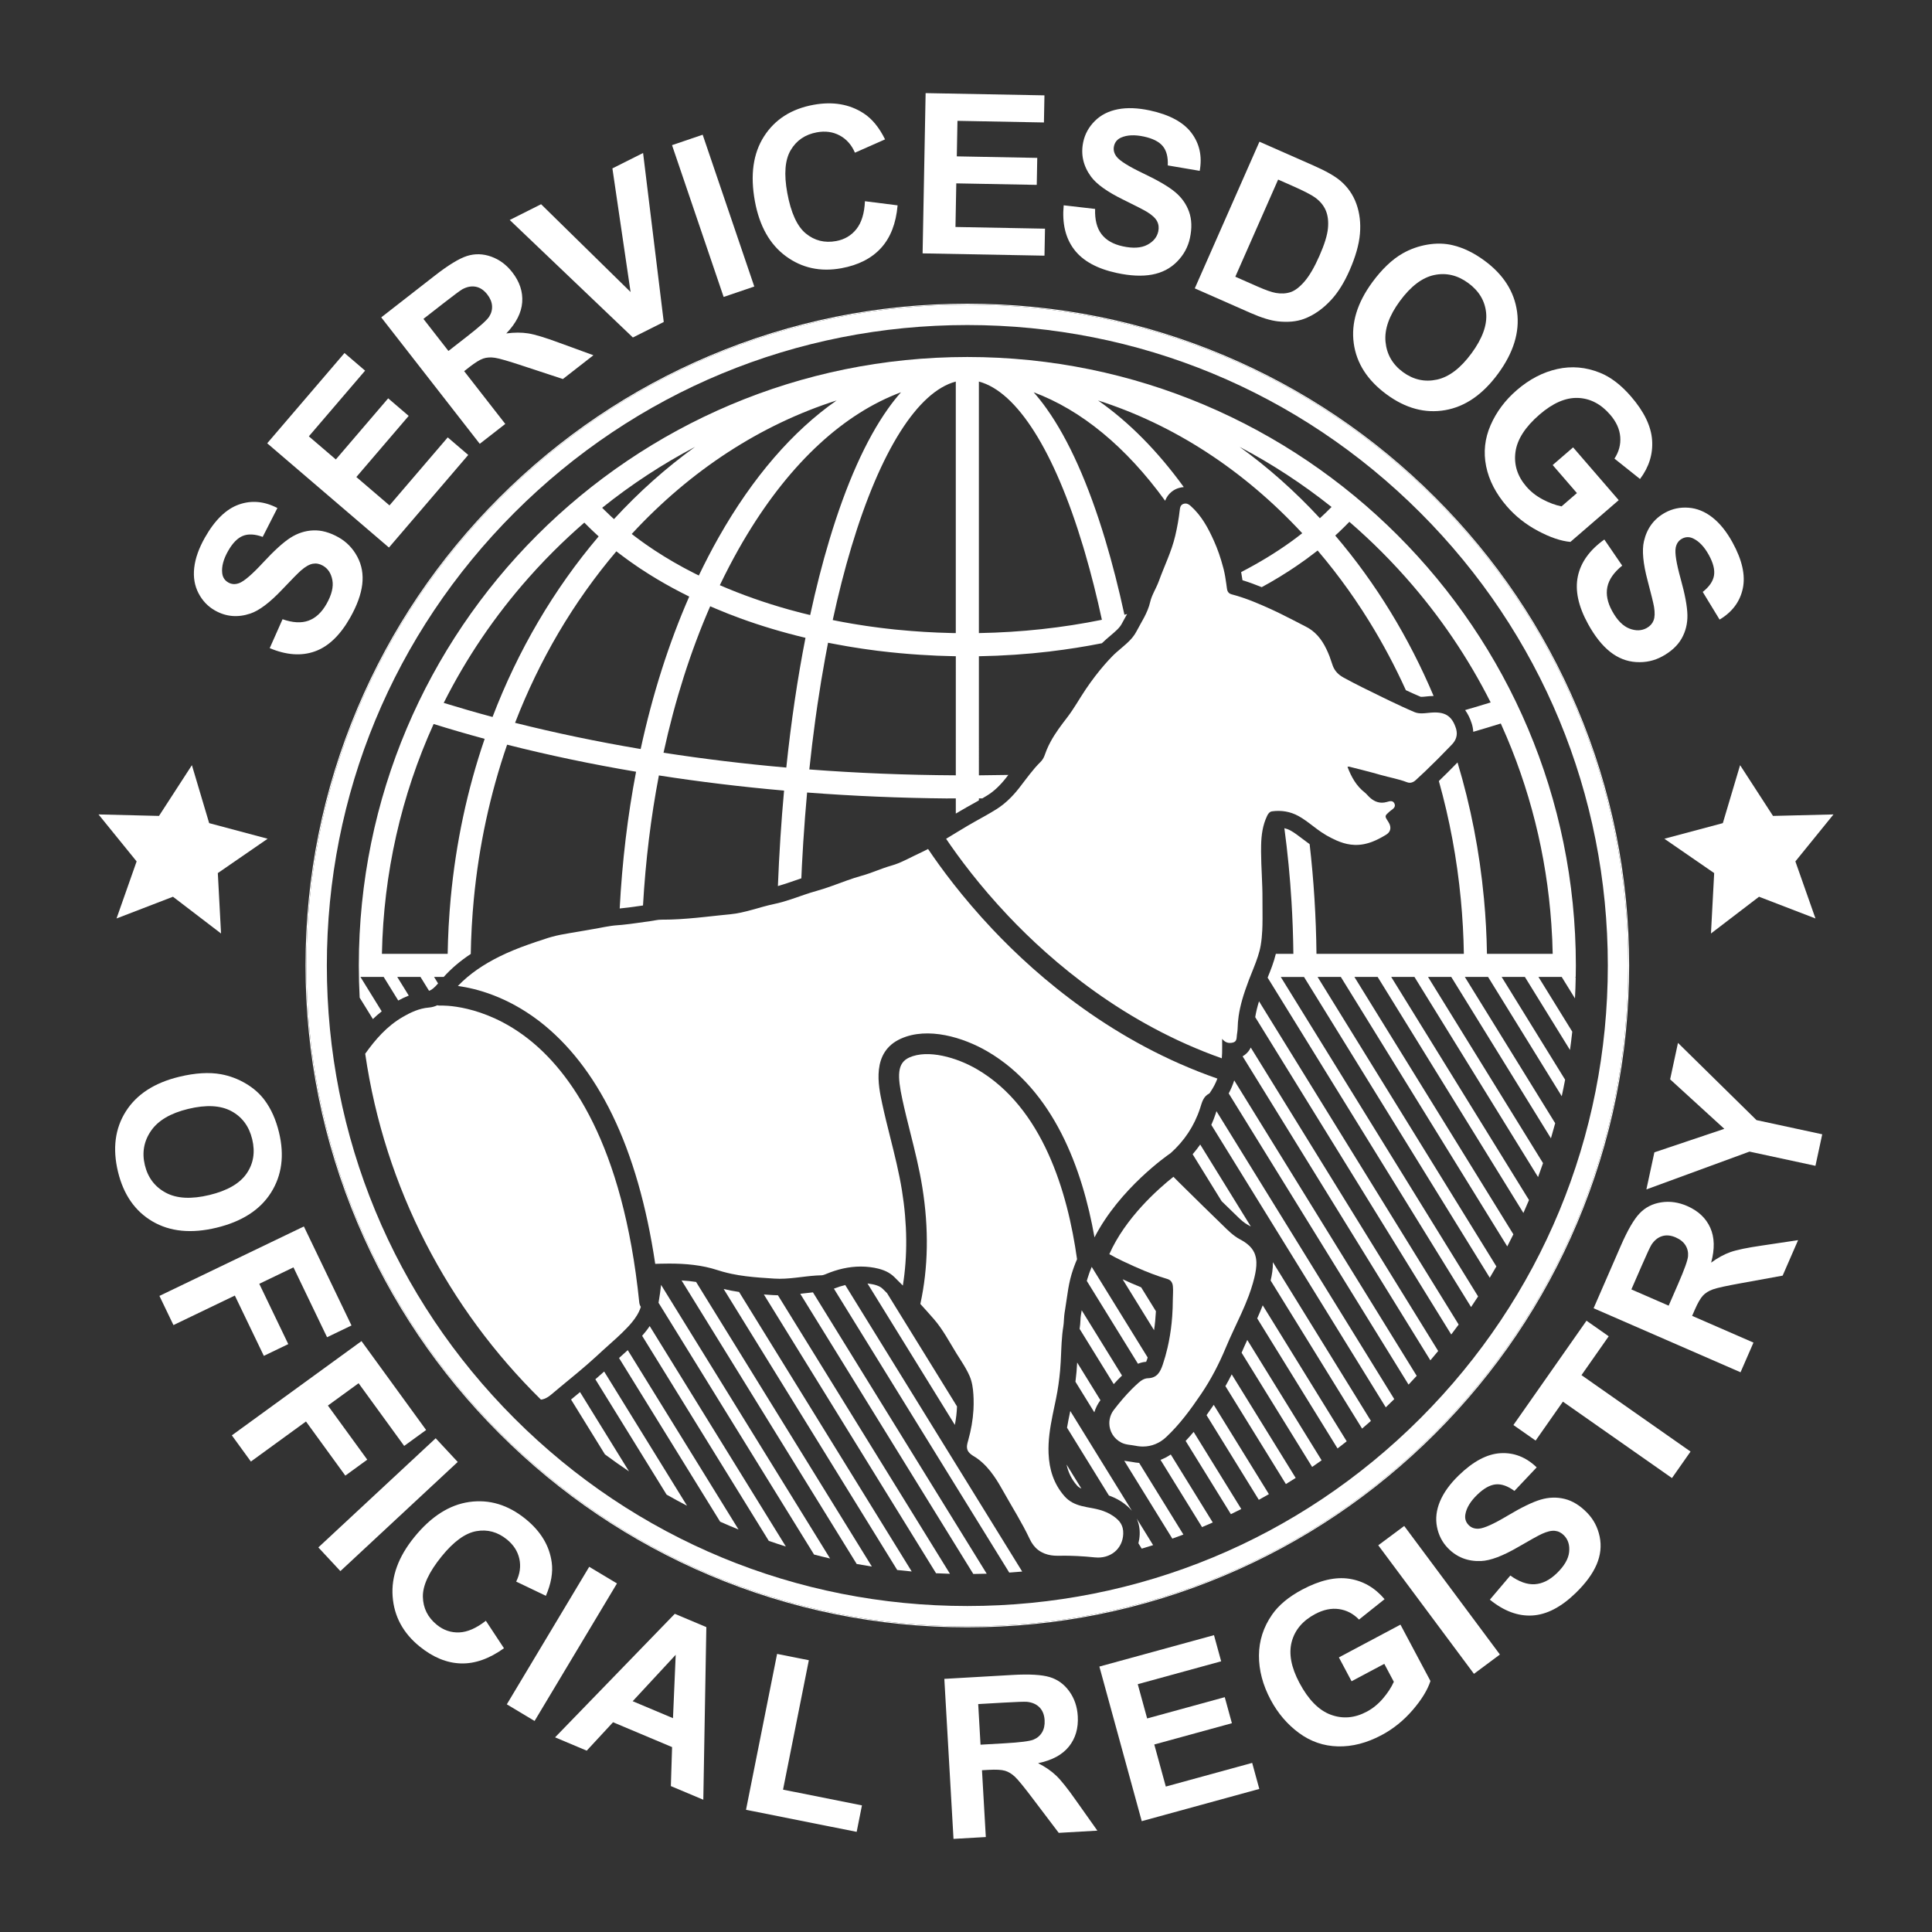 <svg xmlns="http://www.w3.org/2000/svg" xmlns:xlink="http://www.w3.org/1999/xlink" id="Capa_1" x="0px" y="0px" viewBox="0 0 1920 1920" style="enable-background:new 0 0 1920 1920;" xml:space="preserve"><rect x="0" y="0" width="1920" height="1920" fill="#333333" stroke="none"/><style type="text/css">	.st0{fill:#FFFFFF;}</style><g>	<path class="st0" d="M951.07,1397.69l-69.54-112.59c-1.43-1.43-2.86-2.85-4.31-4.27c-2.79-2.74-7.3-4.36-14.6-5.27  c-0.17-0.02-0.34-0.03-0.5-0.05l86.81,140.56C950.15,1409.84,950.86,1403.7,951.07,1397.69z"></path>	<path class="st0" d="M1233.88,1344.32l70.11,113.52c3.16-2.18,6.3-4.37,9.42-6.6l-73.88-119.62  C1237.56,1335.88,1235.67,1340.08,1233.88,1344.32z"></path>	<path class="st0" d="M1199.04,1406.37l51.95,84.12c3.36-1.84,6.71-3.71,10.03-5.61l-54.83-88.78  C1203.88,1399.51,1201.51,1402.94,1199.04,1406.37z"></path>	<path class="st0" d="M1217.81,1377.53l60.1,97.31c3.26-2.01,6.51-4.02,9.73-6.09l-63.58-102.94  C1222.05,1369.82,1219.97,1373.73,1217.81,1377.53z"></path>	<path class="st0" d="M798.34,1285.4c-1.01,0.12-2.03,0.24-3.05,0.36l171.96,278.43c4.45-0.04,8.9-0.12,13.33-0.26l-172.68-279.6  C804.79,1284.63,801.61,1285.01,798.34,1285.4z"></path>	<path class="st0" d="M1070.25,1476.2c1.19,1.35,2.63,2.34,4.42,3.13l-14.75-23.89C1061.71,1463.53,1065.07,1470.31,1070.25,1476.2z  "></path>	<path class="st0" d="M1249.41,1310.22l79.82,129.24c3.05-2.35,6.09-4.71,9.1-7.12l-83.45-135.12  C1253.15,1301.64,1251.31,1305.97,1249.41,1310.22z"></path>	<path class="st0" d="M828.72,1280.66l174.26,282.15c4.3-0.29,8.59-0.64,12.86-1.02l-175.87-284.75  C836.28,1277.94,832.52,1279.14,828.72,1280.66z"></path>	<path class="st0" d="M1153.3,1450.78l41.28,66.84c3.57-1.49,7.12-3.04,10.65-4.6l-41.73-67.56  C1160.27,1447.65,1156.86,1449.43,1153.3,1450.78z"></path>	<path class="st0" d="M1125.05,1452.87c-0.87-0.18-2-0.33-3.2-0.48c-1.36-0.18-2.91-0.39-4.58-0.7l47.78,77.37  c3.68-1.32,7.34-2.67,10.99-4.06l-43.95-71.17C1129.75,1453.66,1127.4,1453.35,1125.05,1452.87z"></path>	<path class="st0" d="M1139.05,1353.33c0.25-0.59,0.57-1.42,0.97-2.61c0.19-0.55,0.34-1.12,0.52-1.67l-55.62-90.06  c-1.58,3.74-3.01,7.7-4.29,11.94c-0.2,0.67-0.39,1.36-0.57,2.04l50.83,82.31C1133.56,1354.2,1136.27,1353.53,1139.05,1353.33z"></path>	<path class="st0" d="M1178.27,1431.97l44.96,72.79c3.47-1.67,6.9-3.39,10.33-5.12l-47.33-76.63  C1183.68,1426.05,1181.02,1429.04,1178.27,1431.97z"></path>	<path class="st0" d="M1093.6,1391.51l-23.12-37.43c-0.16,3.06-0.37,6.16-0.65,9.28c-0.3,3.34-0.67,6.59-1.06,9.8l18.76,30.38  C1088.81,1399.26,1090.84,1395.18,1093.6,1391.51z"></path>	<path class="st0" d="M1148.74,1303.09l-14.68-23.77c-6.46-2.59-12.62-5.31-18.42-7.99l31.25,50.6  C1147.8,1315.86,1148.4,1309.58,1148.74,1303.09z"></path>	<path class="st0" d="M1060.4,1418.84l41.62,67.38c6.68,2.4,13.87,6.15,20.25,12.34c0.93,0.91,1.8,1.85,2.61,2.83l-61.24-99.15  C1062.45,1407.87,1061.32,1413.4,1060.4,1418.84z"></path>	<path class="st0" d="M1262.75,1272.58l90.88,147.15c2.95-2.52,5.87-5.07,8.77-7.64l-97.42-157.74  C1265.13,1260.92,1264,1267.22,1262.75,1272.58z"></path>	<path class="st0" d="M1132.61,1524.89c-0.11,3.05-0.56,5.99-1.27,8.82l3.28,5.31c3.79-1.13,7.57-2.3,11.33-3.5l-16.32-26.43  C1131.78,1513.89,1132.82,1519.2,1132.61,1524.89z"></path>	<path class="st0" d="M1234.89,1049.76l186.59,302.12c2.62-3.07,5.21-6.15,7.77-9.27l-186.26-301.58  C1240.91,1045.36,1237.86,1048.07,1234.89,1049.76z"></path>	<path class="st0" d="M591.66,1370.71l70.8,114.64c6.69,3.81,13.47,7.49,20.32,11.05l-82.37-133.38  C597.51,1365.63,594.59,1368.19,591.66,1370.71z"></path>	<path class="st0" d="M1115.04,1367l-40.06-64.86c-0.26,1.7-0.53,3.41-0.83,5.13c-0.23,1.28-0.32,3.04-0.42,4.89  c-0.14,2.48-0.29,5.3-0.8,8.35c-0.01,0.04-0.01,0.08-0.02,0.12l33.9,54.89C1109.56,1372.49,1112.29,1369.67,1115.04,1367z"></path>	<path class="st0" d="M638.14,1327.49l125.88,203.82c5.62,1.94,11.26,3.82,16.95,5.6l-135.31-219.08  C643.29,1321.4,640.69,1324.62,638.14,1327.49z"></path>	<path class="st0" d="M379.33,1005.07l-21.13-34.21h23.09l14.48,23.45c3.16-1.71,6.65-3.42,10.45-4.92l-11.44-18.52h23.09  l8.49,13.75c2.54-0.73,5.1-2.81,9-7.28l-3.99-6.47h9.57c7.69-8.5,16.57-16.05,27.1-22.98h-0.2c0.07-4.38,0.19-8.74,0.34-13.1  c0.02-0.19,0.02-0.39,0.04-0.58c0.14-4.24,0.34-8.46,0.57-12.68c0.02-0.34,0.03-0.65,0.05-0.97c0.23-4.19,0.51-8.37,0.83-12.56  c0.02-0.3,0.03-0.62,0.05-0.94c0.34-4.24,0.69-8.48,1.08-12.7c0.02-0.18,0.04-0.37,0.05-0.55c5.07-53.25,16.25-104.87,33.11-153.76  c41.27,10.46,84.06,19.44,128.15,26.88c-8.36,43.7-13.82,89.24-16.27,135.9c6.04-0.54,12.17-1.4,18.6-2.33  c1.5-0.22,3.03-0.44,4.57-0.65c2.53-44.39,7.82-87.68,15.78-129.23c40.55,6.3,82.09,11.34,124.4,15.06  c-2.81,30.85-4.85,62.57-6.13,94.88c5.13-1.44,10.3-3.21,15.67-5.08c2.5-0.87,5.06-1.75,7.64-2.61c0.17-3.87,0.32-7.77,0.51-11.62  c0.02-0.37,0.04-0.72,0.05-1.09c0.42-8.07,0.88-16.09,1.38-24.07c0.02-0.12,0.02-0.25,0.04-0.37c1.04-16.25,2.28-32.3,3.73-48.13  c45.83,3.5,92.47,5.47,139.68,5.9c0.02-0.02,0.04-0.04,0.05-0.07c2.68,0.04,5.37,0.04,8.05,0.04v15.05  c3.5-2.1,7.05-4.18,10.65-6.19c1.29-0.72,2.58-1.44,3.87-2.16c2.88-1.6,5.69-3.16,8.43-4.74v-1.97c1.15-0.01,2.29-0.03,3.44-0.03  c1.72-1.01,3.42-2.03,5.11-3.09c6.51-4.08,12.41-9.62,18.54-17.43c0.72-0.92,1.44-1.85,2.16-2.79c-9.73,0.19-19.47,0.33-29.25,0.39  V652.16c24-0.41,47.7-2.01,70.87-4.75c0-0.02,0.02-0.04,0.02-0.05c17.44-2.07,34.58-4.79,51.36-8.11c2.76-2.7,5.57-5.09,8.29-7.4  c5-4.23,9.32-7.88,11.4-11.89c1.37-2.63,2.78-5.13,4.14-7.56c0.41-0.72,0.81-1.44,1.2-2.14c-0.89,0.22-1.76,0.45-2.65,0.67  c-5.67-26.16-12.01-51.02-19-74.3c-16.74-55.7-36.36-99.61-58.33-130.51c-4.22-5.95-8.51-11.37-12.87-16.28  c47.33,17.65,91.85,54.28,130.64,107.78c3.14-7.96,9.18-11.21,13.04-12.48c1.8-0.6,3.65-0.96,5.49-1.1  c-26.06-35.91-54.7-64.79-85.17-86.07c75.04,23.98,144.36,68.79,202.9,131.94c-3.46,2.74-7.01,5.42-10.67,8.07  c-0.21,0.16-0.44,0.32-0.67,0.49c-15.13,10.88-31.66,20.91-49.36,30.05c0.51,2.74,0.94,5.44,1.32,8.11  c6.63,2.02,13.03,4.4,19.12,6.88c2.66-1.46,5.34-2.91,7.95-4.41c0.12-0.07,0.26-0.16,0.41-0.23c6.39-3.67,12.61-7.47,18.65-11.39  c2.21-1.43,4.38-2.88,6.55-4.33c0.48-0.34,0.97-0.67,1.47-1.01c2.65-1.82,5.26-3.66,7.86-5.51c0.51-0.39,1.04-0.76,1.57-1.13  c2.84-2.08,5.65-4.2,8.42-6.34c0.14-0.12,0.3-0.23,0.46-0.35c0.74-0.58,1.5-1.13,2.22-1.71c0.11,0.11,0.21,0.23,0.3,0.34  c10.6,12.45,20.66,25.38,30.16,38.73c0.11,0.14,0.19,0.26,0.28,0.39c2.26,3.18,4.49,6.39,6.69,9.61c0.16,0.25,0.34,0.51,0.49,0.76  c2.17,3.18,4.31,6.39,6.41,9.63c0.16,0.26,0.32,0.51,0.49,0.76c2.12,3.28,4.22,6.61,6.29,9.93c0.09,0.14,0.16,0.26,0.25,0.41  c13.5,21.83,25.62,44.64,36.33,68.25c5.02,2.34,9.84,4.51,14.72,6.57c0.13,0.02,0.4,0.04,0.89,0.04c1.22,0,2.85-0.17,4.57-0.35  c1.07-0.11,2.13-0.22,3.19-0.31c1.45-0.12,2.85-0.18,4.2-0.21c-24.56-58.15-57.25-111.86-97.5-159.13  c-0.07-0.11-0.16-0.19-0.25-0.28c3.32-3.02,6.52-6.11,9.64-9.22c0.55-0.55,1.08-1.09,1.62-1.64c0.92-0.94,1.87-1.85,2.77-2.79  c5.39,4.64,10.7,9.41,15.93,14.27c0.14,0.12,0.26,0.25,0.39,0.35c5.24,4.87,10.4,9.84,15.47,14.92  c5.48,5.47,10.84,11.06,16.07,16.72c0.14,0.14,0.28,0.28,0.42,0.44c2.51,2.72,5,5.47,7.45,8.23c0.23,0.25,0.44,0.49,0.65,0.74  c33.57,37.9,61.71,79.51,84.05,123.82c-8.38,2.59-16.85,5.12-25.39,7.59c2.73,3.76,4.95,8.24,6.61,13.49  c0.85,2.7,1.33,5.41,1.47,8.1c9.21-2.67,18.34-5.41,27.37-8.24c0.04,0.11,0.09,0.21,0.14,0.32c1.93,4.26,3.82,8.55,5.63,12.86  c0.05,0.12,0.11,0.23,0.16,0.35c26.44,62.43,41.79,129.51,45.07,198.77c0.04,0.87,0.11,1.7,0.14,2.56c0.11,2.49,0.16,5,0.23,7.51  c0.07,2.17,0.16,4.34,0.21,6.52h-65.33c-0.14-9.24-0.48-18.44-0.97-27.6c-0.02-0.12-0.02-0.23-0.02-0.34  c-0.25-4.52-0.55-9.01-0.86-13.51c-0.02-0.12-0.02-0.25-0.04-0.37c-0.34-4.52-0.72-9.04-1.13-13.56c-0.02-0.02-0.02-0.04-0.02-0.05  c-4.34-46.33-13.16-91.47-26.21-134.76c-6.25,6.44-12.41,12.57-18.55,18.47c10.66,37.96,18.01,77.34,21.84,117.65  c0,0.11,0.02,0.19,0.02,0.3c0.42,4.33,0.78,8.65,1.11,13c0.02,0.19,0.04,0.41,0.04,0.6c0.34,4.29,0.62,8.6,0.85,12.91  c0.02,0.19,0.02,0.37,0.04,0.57c0.48,8.87,0.81,17.77,0.95,26.7H1308.3c-0.4-36.99-2.7-73.42-6.79-108.98  c-2.4-1.71-4.7-3.46-6.95-5.18c-4.16-3.18-8.08-6.18-12-8.35c-1.95-1.08-4.02-1.85-6.16-2.36c3.21,23.94,5.6,48.33,7.09,73.08  c0.25,3.96,0.46,7.91,0.65,11.89c0.02,0.48,0.04,0.95,0.07,1.43c0.18,3.76,0.34,7.54,0.48,11.32c0.04,0.87,0.05,1.75,0.09,2.61  c0.11,3.44,0.23,6.91,0.3,10.38c0.03,1.32,0.05,2.67,0.09,4.01c0.07,3.13,0.12,6.23,0.16,9.36c0,0.26,0,0.53,0.02,0.79h-17.44  c-2.03,8.45-5.12,16.16-8.16,23.65l202.18,327.36c2.37-3.48,4.69-7,6.98-10.54l-196.09-317.49h23.09l184.6,298.89  c2.22-3.72,4.42-7.45,6.57-11.22L1309.4,970.86h23.09l165.4,267.8c2.07-3.97,4.1-7.98,6.08-12l-157.99-255.8h23.09l144.87,234.57  c1.9-4.26,3.75-8.54,5.56-12.85l-136.93-221.71h23.09l122.84,198.89c1.7-4.59,3.35-9.2,4.94-13.85l-114.29-185.05h23.09  l99.05,160.38c1.47-4.98,2.88-9.98,4.23-15l-89.79-145.37h23.09l73.21,118.54c1.19-5.45,2.31-10.92,3.35-16.42l-63.07-102.13h23.09  l44.83,72.59c0.84-6.04,1.6-12.1,2.26-18.19l-33.6-54.4H1552l13.19,21.35c0.37-6.85,0.6-13.74,0.73-20.66l-0.43-0.69h0.44  c0.07-3.77,0.14-7.55,0.14-11.34c0-333.99-270.75-604.74-604.74-604.74S356.59,625.53,356.59,959.52c0,10.71,0.29,21.35,0.84,31.93  l13.14,21.28C373.33,1010.07,376.24,1007.5,379.33,1005.07z M1323.27,503.82c-3.71,3.81-7.56,7.54-11.57,11.2  c-24.71-26.74-51.36-50.44-79.76-70.91C1264,460.99,1294.57,480.93,1323.27,503.82z M972.81,379.19  c37.69,9.98,74.93,68.52,103.65,164.09c0.65,2.15,1.29,4.34,1.92,6.52c6.09,20.86,11.66,42.95,16.67,66.14  c-38.91,7.93-80.04,12.47-122.25,13.21V379.19z M636.69,744.38c-42.92-7.24-84.61-15.93-124.83-26.05  c0.04-0.09,0.07-0.18,0.11-0.25c12.01-31.05,26.4-60.84,43.02-89.13c0.16-0.25,0.3-0.51,0.46-0.76c1.91-3.23,3.85-6.45,5.81-9.64  c0.26-0.42,0.53-0.85,0.78-1.25c1.94-3.13,3.9-6.22,5.88-9.29c0.3-0.46,0.58-0.9,0.88-1.36c2-3.07,4.03-6.15,6.08-9.18  c0.26-0.37,0.53-0.76,0.8-1.13c2.12-3.13,4.27-6.23,6.46-9.32c0.12-0.18,0.25-0.34,0.37-0.51c9.47-13.32,19.48-26.19,30.02-38.62  c0.67,0.53,1.38,1.04,2.05,1.57c1.18,0.9,2.38,1.82,3.59,2.72c1.75,1.32,3.51,2.63,5.32,3.92c1.15,0.85,2.31,1.68,3.5,2.51  c1.96,1.4,3.94,2.77,5.95,4.13c1.04,0.71,2.07,1.41,3.13,2.12c2.35,1.57,4.75,3.11,7.17,4.64c0.74,0.48,1.47,0.95,2.21,1.41  c9.87,6.18,20.2,12.08,30.98,17.64c0.44,0.23,0.88,0.46,1.32,0.67c2.38,1.24,4.77,2.45,7.19,3.64  C664.59,639.33,648.4,690.3,636.69,744.38z M781.42,762.8c-41.5-3.66-82.25-8.58-122.02-14.75  c11.34-51.96,26.88-100.91,46.38-145.54c1.61,0.69,3.23,1.38,4.86,2.07c0.25,0.11,0.49,0.21,0.74,0.32  c7.86,3.32,15.88,6.52,24.11,9.52c20.8,7.59,42.56,14.08,64.99,19.44C792.55,674.27,786.15,717.52,781.42,762.8z M949.85,770.5  c-49.22-0.25-97.84-2.19-145.56-5.83c0.04-0.19,0.05-0.39,0.07-0.57c1.71-16.34,3.66-32.41,5.81-48.16c0-0.11,0.02-0.19,0.04-0.3  c0.71-5.23,1.45-10.44,2.21-15.59c0.02-0.05,0.02-0.12,0.04-0.18c2.31-15.67,4.84-30.98,7.58-45.94c0.04-0.25,0.09-0.51,0.14-0.78  c0.81-4.43,1.64-8.83,2.49-13.19c0.09-0.41,0.16-0.79,0.23-1.2c1.54,0.32,3.11,0.58,4.64,0.88c1.61,0.3,3.21,0.6,4.82,0.9  c3.23,0.6,6.45,1.18,9.7,1.75c1.64,0.26,3.28,0.53,4.93,0.81c3.28,0.53,6.59,1.06,9.91,1.55c1.45,0.21,2.93,0.41,4.38,0.62  c3.55,0.49,7.1,0.99,10.65,1.45c0.88,0.11,1.75,0.19,2.63,0.3c13.07,1.59,26.28,2.81,39.56,3.67c5.39,0.35,10.76,0.65,16.16,0.88  c0.21,0,0.41,0.02,0.62,0.04c4.19,0.16,8.37,0.28,12.57,0.39c0.94,0.02,1.87,0.05,2.81,0.07c1.2,0.02,2.38,0.07,3.59,0.09V770.5z   M949.85,379.19v249.97c-1.11-0.02-2.24-0.02-3.36-0.04c-0.55-0.02-1.1-0.04-1.66-0.05c-17.59-0.39-35-1.47-52.17-3.16  c-1.02-0.09-2.05-0.18-3.07-0.28c-3.23-0.34-6.46-0.72-9.68-1.09c-1.61-0.19-3.23-0.37-4.84-0.58c-3.02-0.37-6-0.79-8.99-1.2  c-1.78-0.25-3.57-0.49-5.35-0.76c-2.91-0.44-5.81-0.88-8.71-1.36c-1.8-0.28-3.6-0.58-5.39-0.88c-2.9-0.49-5.79-1.01-8.67-1.54  c-1.71-0.32-3.41-0.65-5.1-0.97c-1.78-0.34-3.53-0.71-5.3-1.06c5.55-25.7,11.76-50.09,18.63-72.9  C874.92,447.71,912.16,389.17,949.85,379.19z M882.55,406.1c-21.97,30.91-41.59,74.81-58.33,130.51  c-7.03,23.37-13.39,48.34-19.07,74.62c-2.65-0.64-5.32-1.27-7.95-1.94c-0.28-0.07-0.58-0.14-0.87-0.21  c-4.12-1.06-8.19-2.15-12.26-3.28c-0.07-0.02-0.12-0.04-0.19-0.05c-24.04-6.73-46.98-14.84-68.52-24.18  c5.93-12.36,12.17-24.35,18.7-35.94c2.79-4.95,5.62-9.77,8.49-14.5c0.07-0.12,0.14-0.25,0.23-0.37  c43.53-71.67,96.07-119.85,152.64-140.93C891.06,394.73,886.77,400.15,882.55,406.1z M714.06,534.27  c-6.85,12.13-13.37,24.71-19.57,37.65c-0.95-0.48-1.92-0.94-2.88-1.41c-0.8-0.39-1.59-0.79-2.38-1.2  c-2.58-1.31-5.12-2.65-7.65-3.99c-0.88-0.48-1.77-0.94-2.63-1.41c-2.49-1.36-4.94-2.72-7.36-4.11c-0.81-0.46-1.62-0.92-2.44-1.38  c-2.76-1.59-5.46-3.21-8.14-4.86c-0.42-0.26-0.86-0.51-1.29-0.78c-3.06-1.87-6.08-3.8-9.04-5.76c-0.92-0.6-1.8-1.22-2.72-1.82  c-1.96-1.31-3.9-2.63-5.83-3.97c-1.32-0.92-2.63-1.87-3.94-2.81c-1.43-1.02-2.86-2.07-4.26-3.11c-1.48-1.09-2.95-2.21-4.42-3.34  c-0.56-0.44-1.13-0.88-1.71-1.32c58.69-63.53,128.25-108.6,203.59-132.69C787.81,428.39,747.95,474.35,714.06,534.27z   M690.73,444.11c-28.7,20.68-55.61,44.66-80.55,71.76c-0.6-0.55-1.22-1.09-1.82-1.64c-0.78-0.71-1.55-1.43-2.31-2.15  c-1.78-1.68-3.51-3.36-5.24-5.07c-0.51-0.51-1.06-1.02-1.57-1.55c-0.28-0.28-0.53-0.57-0.81-0.83  C627.42,481.39,658.31,461.19,690.73,444.11z M525.34,574.15c0.12-0.16,0.25-0.3,0.39-0.44c2.52-2.84,5.09-5.67,7.66-8.48  c0.07-0.07,0.12-0.12,0.18-0.19c5.3-5.74,10.72-11.39,16.28-16.94c10-10,20.29-19.57,30.85-28.73l1.11,1.11  c1.13,1.15,2.28,2.28,3.44,3.43c1.27,1.24,2.54,2.49,3.83,3.73c1.38,1.31,2.79,2.6,4.2,3.9c0.56,0.49,1.1,1.02,1.66,1.54  c-44.79,52.75-80.25,113.49-105.45,179.45c-16.46-4.42-32.64-9.1-48.53-13.99C463.35,653.99,491.61,612.21,525.34,574.15z   M379.55,947.8c1.59-80.02,19.23-157.34,51.38-228.3c16.62,5.17,33.52,10.1,50.72,14.75c-17.24,50.35-28.61,103.46-33.73,158.21  c-0.02,0.09-0.02,0.18-0.03,0.26c-0.41,4.43-0.78,8.87-1.11,13.32c-0.02,0.23-0.04,0.44-0.04,0.65c-0.34,4.38-0.62,8.78-0.85,13.17  c-0.02,0.25-0.04,0.48-0.05,0.72c-0.23,4.42-0.44,8.85-0.58,13.28c-0.02,0.14-0.02,0.26-0.02,0.41c-0.16,4.52-0.28,9.06-0.35,13.62  h-65.33V947.8z"></path>	<path class="st0" d="M1247.43,1010.84l194.78,315.37c2.5-3.27,4.96-6.56,7.39-9.88l-198.41-321.26  C1249.53,1000.48,1248.25,1005.69,1247.43,1010.84z"></path>	<path class="st0" d="M768.41,1287.06l-0.18-0.01c-3.02-0.19-6.05-0.39-9.1-0.6l171.1,277.03c4.59,0.23,9.2,0.4,13.82,0.53  L773.1,1287.23C771.51,1287.21,769.93,1287.16,768.41,1287.06z"></path>	<path class="st0" d="M677.34,1272.49l174.03,281.77c5.01,0.92,10.03,1.78,15.08,2.57l-174.69-282.85  C687.27,1273.28,682.5,1272.78,677.34,1272.49z"></path>	<path class="st0" d="M1208.16,1106.61c-1.27,3.87-2.73,7.63-4.36,11.29l173.36,280.69c2.84-2.69,5.65-5.43,8.44-8.18  l-176.71-286.12C1208.65,1105.07,1208.41,1105.84,1208.16,1106.61z"></path>	<path class="st0" d="M719.18,1281.01l172.46,279.23c4.79,0.55,9.59,1.04,14.41,1.48l-171.56-277.79  C729.4,1283.19,724.29,1282.24,719.18,1281.01z"></path>	<path class="st0" d="M1185.23,1147.07l28.82,46.67c5.5,5.39,11.04,10.78,16.55,16.08c2.41,2.32,6.02,5.61,9.51,7.43  c1.03,0.53,2.01,1.09,2.97,1.65l-50.32-81.48C1190.43,1140.75,1187.92,1143.97,1185.23,1147.07z"></path>	<path class="st0" d="M616.05,1348.8c-0.29,0.26-0.57,0.51-0.86,0.77l100.47,162.67c6.04,2.69,12.15,5.27,18.29,7.77l-110.1-178.27  C621.24,1344.15,618.63,1346.5,616.05,1348.8z"></path>	<path class="st0" d="M654.77,1292.62c-0.11,0.68-0.22,1.36-0.33,2.04L809,1544.9c5.28,1.37,10.58,2.68,15.91,3.91L656.97,1276.9  C656.44,1282.28,655.61,1287.5,654.77,1292.62z"></path>	<path class="st0" d="M1221.08,1086.64L1399.79,1376c2.73-2.88,5.43-5.78,8.11-8.71l-181.34-293.62  C1225.11,1078.21,1223.26,1082.51,1221.08,1086.64z"></path>	<path class="st0" d="M573.67,1385.74c-2.03,1.67-4.1,3.38-6.17,5.09l33.67,54.51c7.83,5.81,15.8,11.44,23.92,16.88l-48.65-78.77  C575.52,1384.21,574.59,1384.98,573.67,1385.74z"></path>	<path class="st0" d="M362.94,1047.19c19.43,133.79,82.65,253.36,174.66,343.75c0.02,0,0.05-0.01,0.07-0.01  c0.32-0.04,0.64-0.11,0.95-0.17c0.26-0.05,0.52-0.09,0.77-0.15c0.31-0.08,0.62-0.19,0.93-0.29c0.24-0.08,0.48-0.14,0.72-0.23  c0.31-0.12,0.6-0.26,0.9-0.39c0.22-0.1,0.45-0.19,0.67-0.3c0.3-0.15,0.59-0.32,0.88-0.48c0.2-0.11,0.41-0.22,0.61-0.34  c0.3-0.18,0.59-0.38,0.88-0.57c0.18-0.12,0.37-0.24,0.55-0.36c0.29-0.21,0.58-0.42,0.86-0.64c0.17-0.13,0.34-0.25,0.5-0.38  c0.29-0.23,0.57-0.46,0.86-0.7c0.15-0.12,0.3-0.24,0.44-0.36c2.84-2.41,5.7-4.79,8.57-7.16c12.29-10.17,24.71-20.17,36.45-31.02  c0.61-0.56,1.23-1.12,1.84-1.69c1.18-1.11,2.38-2.21,3.58-3.31c4.8-4.38,9.71-8.65,14.49-13.05c3.58-3.3,7.1-6.68,10.44-10.23  c0.64-0.68,1.28-1.37,1.91-2.07c0.09-0.1,0.18-0.2,0.27-0.3c0.62-0.7,1.23-1.4,1.83-2.11c0.07-0.08,0.14-0.17,0.21-0.25  c1.94-2.33,3.75-4.76,5.29-7.32c0.01-0.01,0.01-0.02,0.02-0.03c0.5-0.83,0.96-1.68,1.4-2.54c0.14-0.28,0.28-0.55,0.41-0.83  c0.33-0.68,0.64-1.37,0.92-2.07c0.1-0.25,0.21-0.49,0.31-0.74c0.26-0.69,0.51-1.39,0.72-2.1c-0.01-0.01-0.01-0.02-0.02-0.03  c-0.81-1.29-1.38-2.76-1.54-4.38c-16.17-158.37-69.31-230.15-111.05-262.48c-44.44-34.42-85.82-32.55-86.45-32.52  c-1.11,0.07-2.19-0.04-3.21-0.3c0,0,0,0,0,0c-0.6,0.28-1.22,0.54-1.84,0.77c-0.08,0.03-0.16,0.06-0.24,0.09  c-0.55,0.2-1.1,0.38-1.67,0.54c-0.14,0.04-0.28,0.08-0.42,0.12c-0.53,0.14-1.07,0.26-1.62,0.36c-0.17,0.03-0.33,0.07-0.5,0.1  c-0.7,0.12-1.42,0.22-2.16,0.28c0,0,0,0,0,0c-1.2,0.1-2.38,0.25-3.54,0.44c-4.65,0.78-9.03,2.27-13.24,4.16  c-1.05,0.47-2.09,0.97-3.12,1.49c-1.32,0.66-2.61,1.37-3.9,2.09c-0.73,0.41-1.46,0.81-2.18,1.23  C384.55,1019.76,373.13,1032.91,362.94,1047.19z"></path>	<path class="st0" d="M1001.72,909.96c43.85,46.4,115.59,107.51,212.49,141.78c0,0,0,0,0,0c0,0,0,0,0-0.01  c0.15-1.73,0.25-3.48,0.3-5.24c0.15-4.7,0.02-9.4,0.02-14.1h0c0,0,0,0,0,0c0.35,0.44,0.71,0.83,1.08,1.19  c0.11,0.11,0.22,0.2,0.32,0.3c0.28,0.26,0.56,0.49,0.85,0.71c0.1,0.08,0.21,0.16,0.31,0.24c0.38,0.26,0.76,0.5,1.16,0.7  c0.05,0.03,0.1,0.04,0.15,0.07c0.35,0.17,0.7,0.31,1.06,0.42c0.12,0.04,0.24,0.07,0.37,0.11c0.31,0.09,0.63,0.16,0.95,0.21  c0.1,0.02,0.21,0.04,0.31,0.05c0.41,0.05,0.83,0.08,1.25,0.07c0.33,0,0.66-0.04,0.99-0.07c0.17-0.02,0.33-0.02,0.49-0.04  c0.5-0.07,1-0.17,1.51-0.3c0.01,0,0.01,0,0.02,0c0.96-0.25,1.66-0.65,2.18-1.15c0.26-0.25,0.47-0.53,0.65-0.83  c0.88-1.5,0.83-3.53,1.02-5.38c0.02-0.2,0.04-0.39,0.07-0.59c0.08-0.59,0.17-1.17,0.25-1.76c0.21-1.48,0.4-2.97,0.43-4.45  c0.07-4.08,0.42-8.1,0.99-12.07c0.4-2.78,0.91-5.53,1.52-8.27c0.6-2.73,1.3-5.44,2.06-8.14c0.4-1.39,0.81-2.78,1.24-4.17  c0.51-1.63,1.04-3.25,1.59-4.87c1.22-3.59,2.52-7.17,3.87-10.73c2.92-7.7,6.33-15.29,8.85-23.11c1.15-3.56,2.13-7.16,2.77-10.85  c0.87-5.01,1.34-10.05,1.59-15.12c0.08-1.69,0.14-3.38,0.18-5.07c0.21-8.64-0.04-17.32,0.01-25.94c0.1-15.69-1.31-31.4-1.38-47.12  c-0.01-2.25,0.01-4.49,0.06-6.74c0.23-9.79,1.52-19.5,5.79-28.55c0.41-0.86,0.86-1.71,1.39-2.45c0.65-0.9,1.44-1.63,2.44-2.05  c0.21-0.09,0.44-0.16,0.67-0.22c0.16-0.04,0.31-0.09,0.47-0.11c1.12-0.16,2.23-0.27,3.34-0.35c0.37-0.03,0.73-0.02,1.1-0.04  c0.75-0.03,1.5-0.07,2.25-0.06c0.28,0,0.56,0.02,0.83,0.03c0.77,0.02,1.53,0.06,2.29,0.12c0.34,0.03,0.67,0.06,1.01,0.09  c0.76,0.08,1.51,0.18,2.26,0.3c0.27,0.04,0.54,0.08,0.81,0.13c1,0.18,1.99,0.39,2.97,0.65c0.2,0.05,0.39,0.12,0.58,0.17  c0.79,0.22,1.58,0.46,2.36,0.72c0.32,0.11,0.63,0.22,0.94,0.34c0.69,0.25,1.37,0.53,2.05,0.82c0.29,0.13,0.58,0.25,0.87,0.38  c0.93,0.43,1.85,0.88,2.76,1.38c0.01,0,0.01,0.01,0.02,0.01c2.49,1.38,4.86,2.93,7.17,4.57c1.16,0.82,2.3,1.66,3.44,2.52  c5.26,3.95,10.39,8.11,16.08,11.46c0.46,0.27,0.91,0.57,1.38,0.83c3.22,1.79,6.46,3.49,9.79,4.93c1.11,0.48,2.23,0.93,3.36,1.35  c2.26,0.84,4.56,1.54,6.93,2.05s4.8,0.84,7.32,0.94c0.63,0.02,1.26,0.03,1.88,0.02c0.33,0,0.65-0.01,0.97-0.02  c0.38-0.01,0.76-0.03,1.13-0.05c0.32-0.02,0.64-0.05,0.96-0.07c0.37-0.03,0.74-0.06,1.11-0.1c0.32-0.04,0.64-0.08,0.96-0.12  c0.36-0.05,0.72-0.1,1.08-0.16c0.32-0.05,0.63-0.11,0.95-0.16c0.36-0.07,0.71-0.13,1.06-0.21c0.31-0.07,0.63-0.13,0.94-0.21  c0.35-0.08,0.7-0.17,1.05-0.26c0.31-0.08,0.61-0.16,0.92-0.24c0.35-0.1,0.69-0.2,1.04-0.3c0.3-0.09,0.6-0.18,0.9-0.28  c0.34-0.11,0.69-0.23,1.03-0.34c0.3-0.1,0.59-0.2,0.89-0.31c0.34-0.12,0.68-0.25,1.02-0.38c0.29-0.11,0.58-0.22,0.87-0.34  c0.34-0.14,0.68-0.28,1.02-0.43c0.28-0.12,0.57-0.24,0.85-0.36c0.35-0.15,0.69-0.31,1.03-0.47c0.27-0.13,0.54-0.25,0.81-0.38  c0.35-0.17,0.7-0.34,1.05-0.51c0.26-0.13,0.52-0.26,0.78-0.39c0.36-0.18,0.71-0.37,1.06-0.55c0.25-0.13,0.51-0.26,0.76-0.4  c0.36-0.2,0.72-0.4,1.09-0.6c0.24-0.13,0.48-0.26,0.71-0.39c0.39-0.22,0.78-0.45,1.17-0.67c0.21-0.12,0.41-0.24,0.62-0.36  c0.53-0.31,1.06-0.63,1.59-0.95c0.06-0.04,0.12-0.07,0.18-0.11c0.92-0.56,1.69-1.18,2.31-1.85c0,0,0.01-0.01,0.01-0.01  c2.28-2.49,2.54-5.7,0.95-9.12c-0.29-0.62-0.64-1.25-1.05-1.88c-0.7-1.08-1.27-1.96-1.7-2.7c-0.25-0.43-0.45-0.82-0.61-1.18  c-0.46-1.07-0.48-1.84,0-2.67c0.18-0.32,0.43-0.65,0.76-1.01c0.51-0.56,1.21-1.2,2.1-1.98c0.24-0.22,0.5-0.44,0.77-0.68  c0.48-0.42,0.97-0.85,1.51-1.2c0.96-0.64,1.89-1.34,2.58-2.14c0,0,0,0,0,0c0.23-0.26,0.44-0.54,0.61-0.83  c0.68-1.15,0.82-2.49-0.09-4.12c-0.02-0.03-0.04-0.05-0.05-0.07c-0.2-0.34-0.41-0.64-0.65-0.88c-0.09-0.09-0.19-0.14-0.28-0.22  c-0.17-0.14-0.34-0.3-0.53-0.4c-0.12-0.06-0.25-0.09-0.37-0.14c-0.17-0.07-0.35-0.15-0.53-0.19c-0.14-0.03-0.29-0.03-0.43-0.05  c-0.18-0.02-0.35-0.05-0.54-0.05c-0.19,0-0.39,0.02-0.59,0.04c-0.14,0.01-0.27,0.01-0.41,0.03c-0.2,0.03-0.41,0.08-0.62,0.12  c-0.13,0.03-0.26,0.05-0.4,0.08c-0.2,0.05-0.4,0.1-0.6,0.16c-0.47,0.13-0.94,0.26-1.4,0.39c-0.85,0.24-1.69,0.42-2.5,0.53  c-0.27,0.04-0.53,0.03-0.8,0.06c-0.54,0.05-1.08,0.11-1.6,0.11c-0.06,0-0.11-0.01-0.16-0.01c-0.65-0.01-1.29-0.06-1.93-0.15  c-0.21-0.03-0.41-0.07-0.62-0.1c-0.5-0.09-0.99-0.2-1.47-0.34c-0.19-0.05-0.39-0.1-0.57-0.16c-0.65-0.21-1.29-0.45-1.91-0.74  c-0.02-0.01-0.05-0.03-0.07-0.04c-0.6-0.28-1.19-0.61-1.77-0.97c-0.18-0.11-0.36-0.23-0.54-0.35c-0.44-0.29-0.88-0.6-1.31-0.92  c-0.17-0.13-0.34-0.26-0.51-0.4c-0.57-0.46-1.14-0.95-1.69-1.47c0,0,0,0,0,0c-1.13-1.07-2.12-2.31-3.23-3.4  c-0.37-0.36-0.75-0.71-1.16-1.02c-8.53-6.6-13.41-15.57-17.25-25.55c0.33-0.04,0.6-0.1,0.84-0.14c0.22-0.04,0.41-0.07,0.58-0.08  c0.1,0,0.2,0,0.29,0.03c0,0,0,0,0,0l0,0c10.38,2.69,20.82,5.19,31.11,8.18c8.76,2.55,17.81,4,26.36,7.3c0.01,0,0.01,0,0.02,0.01  c0.44,0.17,0.87,0.29,1.3,0.38c0.15,0.03,0.29,0.03,0.43,0.05c0.28,0.04,0.57,0.08,0.84,0.08c0.34,0.01,0.68-0.01,1.01-0.05  c0.06-0.01,0.12-0.02,0.19-0.03c0.28-0.05,0.56-0.11,0.84-0.19c0.1-0.03,0.2-0.06,0.29-0.09c0.27-0.09,0.54-0.19,0.8-0.31  c0.06-0.03,0.12-0.05,0.18-0.08c0.31-0.15,0.62-0.32,0.93-0.5c0.08-0.05,0.16-0.1,0.24-0.16c0.23-0.15,0.46-0.31,0.68-0.48  c0.09-0.07,0.17-0.13,0.26-0.2c0.28-0.22,0.55-0.45,0.82-0.69c0.01-0.01,0.02-0.02,0.03-0.02c3.1-2.84,6.17-5.71,9.22-8.61  c8.35-7.95,16.48-16.12,24.45-24.45c0.75-0.79,1.52-1.56,2.27-2.35c3.74-3.94,5.61-8.92,4.17-14.61c-0.08-0.32-0.13-0.64-0.24-0.97  c-0.24-0.77-0.5-1.5-0.77-2.21c-0.08-0.23-0.18-0.43-0.26-0.65c-0.19-0.47-0.37-0.93-0.57-1.38c-0.11-0.25-0.23-0.48-0.34-0.72  c-0.19-0.39-0.37-0.77-0.57-1.14c-0.13-0.24-0.26-0.47-0.39-0.7c-0.2-0.34-0.39-0.67-0.6-0.99c-0.14-0.22-0.29-0.43-0.43-0.64  c-0.21-0.3-0.43-0.6-0.65-0.88c-0.15-0.19-0.3-0.39-0.46-0.57c-0.23-0.28-0.48-0.54-0.72-0.79c-0.16-0.17-0.31-0.33-0.48-0.49  c-0.27-0.26-0.55-0.5-0.83-0.74c-0.15-0.13-0.3-0.26-0.46-0.39c-0.35-0.27-0.72-0.52-1.09-0.76c-0.1-0.07-0.2-0.14-0.3-0.21  c-0.48-0.3-0.98-0.57-1.5-0.82c-0.12-0.06-0.24-0.1-0.36-0.15c-0.4-0.18-0.82-0.36-1.24-0.51c-0.2-0.07-0.41-0.13-0.61-0.2  c-0.36-0.12-0.73-0.23-1.11-0.33c-0.24-0.06-0.48-0.11-0.73-0.17c-0.37-0.08-0.74-0.16-1.12-0.22c-0.26-0.05-0.53-0.08-0.8-0.12  c-0.38-0.05-0.77-0.1-1.17-0.14c-0.28-0.03-0.57-0.05-0.86-0.07c-0.41-0.03-0.83-0.05-1.26-0.06c-0.3-0.01-0.59-0.02-0.89-0.02  c-0.49,0-0.98,0-1.49,0.02c-0.24,0.01-0.48,0.01-0.73,0.02c-0.75,0.03-1.52,0.07-2.32,0.14c-0.01,0-0.02,0-0.03,0  c-0.8,0.07-1.62,0.15-2.43,0.23c-0.6,0.06-1.2,0.12-1.8,0.18c-0.29,0.03-0.57,0.05-0.86,0.08c-0.46,0.04-0.92,0.08-1.38,0.11  c-0.3,0.02-0.6,0.03-0.91,0.05c-0.43,0.02-0.86,0.04-1.29,0.04c-0.36,0.01-0.72,0-1.08-0.01c-0.27-0.01-0.54-0.01-0.81-0.03  c-0.39-0.02-0.78-0.06-1.17-0.1c-0.25-0.03-0.51-0.05-0.76-0.09c-0.42-0.06-0.84-0.16-1.25-0.25c-0.21-0.05-0.43-0.08-0.64-0.14  c-0.62-0.17-1.22-0.37-1.82-0.62c-0.01,0-0.01,0-0.02-0.01c-2.06-0.87-4.12-1.78-6.17-2.69c-1.85-0.82-3.69-1.65-5.53-2.49  c-4.13-1.89-8.25-3.82-12.35-5.8c-2.6-1.25-5.19-2.52-7.78-3.78c-12.95-6.34-25.95-12.57-38.59-19.53  c-5.18-2.85-8.67-6.41-10.7-11.69c-1.21-3.14-2.08-6.41-3.3-9.54c-3.95-10.08-9.02-19.38-17.62-25.76  c-1.66-1.24-3.45-2.37-5.39-3.37c-8.87-4.56-17.67-9.22-26.65-13.58c-2.09-1.02-4.19-2.03-6.3-3.01  c-13.42-6.17-26.85-12-41.14-15.75c-3.1-0.81-4.38-2.66-4.81-5.76c-0.03-0.22-0.06-0.44-0.09-0.65c-0.21-1.53-0.42-3.07-0.63-4.61  c-0.65-4.61-1.38-9.2-2.49-13.7c-0.2-0.81-0.44-1.61-0.65-2.42c-2.34-8.9-5.28-17.58-9.1-26.07  c-5.77-12.85-12.29-24.93-22.91-34.48c-0.01-0.01-0.02-0.01-0.02-0.02c-0.24-0.21-0.48-0.42-0.72-0.61  c-0.08-0.06-0.16-0.12-0.23-0.18c-0.18-0.14-0.36-0.28-0.55-0.4c-0.08-0.06-0.16-0.12-0.25-0.17c-0.22-0.14-0.44-0.28-0.66-0.4  c-0.04-0.02-0.08-0.05-0.12-0.07c-0.26-0.14-0.52-0.25-0.79-0.35c-0.08-0.03-0.15-0.05-0.23-0.08c-0.2-0.07-0.4-0.12-0.61-0.17  c-0.09-0.02-0.18-0.04-0.27-0.05c-0.22-0.04-0.45-0.06-0.68-0.07c-0.06,0-0.13-0.01-0.19-0.01c-0.21,0-0.43,0.02-0.64,0.05  c-0.12,0.01-0.23,0.01-0.35,0.03c-0.33,0.05-0.66,0.14-1,0.25c-0.01,0-0.02,0-0.03,0.01c-2.95,0.98-3.43,3.7-3.71,6.24  c-0.94,8.57-2.48,16.97-4.45,25.42c-3.67,15.73-10.87,30.03-16.28,45.04c-1.72,4.78-4.31,9.31-6.32,13.98  c-0.24,0.55-0.47,1.11-0.69,1.67c-0.66,1.67-1.23,3.37-1.62,5.1c-2.48,10.93-8.74,19.86-13.69,29.38c-1.01,1.94-2.2,3.73-3.53,5.41  c-0.44,0.56-0.9,1.11-1.37,1.65c-5.63,6.45-13.1,11.41-19.11,17.59c-1.22,1.26-2.42,2.53-3.61,3.81c-1.18,1.28-2.35,2.58-3.5,3.89  c-3.45,3.93-6.76,7.99-9.93,12.14c-3.17,4.15-6.22,8.4-9.15,12.72c-6.37,9.39-11.81,19.42-18.77,28.44  c-5.79,7.51-11.49,15.07-16.05,23.37c-0.76,1.38-1.49,2.79-2.18,4.22c-0.69,1.43-1.35,2.88-1.96,4.36  c-1.68,4.04-2.53,8.47-5.99,11.87c-4.02,3.95-7.62,8.24-11.09,12.66c-1.24,1.58-2.47,3.18-3.69,4.78  c-2.19,2.87-4.36,5.75-6.58,8.59c-1.62,2.06-3.28,4.06-5.01,6c-4.33,4.84-9.06,9.24-14.43,13.02c-1.07,0.76-2.17,1.49-3.3,2.19  c-3.52,2.21-7.1,4.29-10.7,6.33c-3.6,2.04-7.23,4.04-10.85,6.06c-2.34,1.31-4.67,2.65-6.98,4.01c-7.16,4.21-14.21,8.62-21.33,12.9  c0,0-0.01,0-0.01,0.01C952.73,852.08,973.28,879.86,1001.72,909.96z"></path>	<path class="st0" d="M608.56,1108.02c19.76,40.69,34.03,90.37,42.59,147.99c1.52-0.05,3.05-0.1,4.57-0.14  c0.24-0.01,0.48-0.01,0.72-0.02c2.7-0.07,5.4-0.1,8.1-0.11c0.36,0,0.72,0,1.09,0c1.78,0,3.56,0.02,5.33,0.06  c0.22,0,0.44,0.01,0.66,0.02c1.61,0.04,3.22,0.1,4.83,0.18c0.4,0.02,0.8,0.04,1.2,0.06c1.76,0.09,3.52,0.21,5.28,0.36  c0.32,0.03,0.64,0.06,0.97,0.09c1.57,0.14,3.13,0.3,4.69,0.48c0.33,0.04,0.67,0.07,1,0.12c1.75,0.22,3.49,0.47,5.24,0.75  c0.38,0.06,0.75,0.13,1.13,0.19c1.61,0.27,3.21,0.58,4.81,0.91c0.22,0.05,0.44,0.09,0.66,0.13c1.74,0.38,3.48,0.8,5.22,1.26  c0.4,0.11,0.8,0.22,1.2,0.33c1.77,0.49,3.53,1,5.29,1.57c3.21,1.05,6.43,1.95,9.68,2.73c1.39,0.34,2.78,0.66,4.18,0.95  c2.33,0.49,4.66,0.92,7,1.31c2.34,0.38,4.69,0.72,7.04,1.02c9.41,1.2,18.91,1.8,28.44,2.41c0.01,0,0.01,0,0.02,0  c1.61,0.1,3.22,0.14,4.83,0.15c0.22,0,0.44,0.01,0.66,0.01c1.53,0,3.06-0.05,4.59-0.12c0.28-0.01,0.56-0.03,0.84-0.04  c1.51-0.08,3.01-0.19,4.51-0.32c0.27-0.02,0.54-0.05,0.81-0.07c1.53-0.14,3.05-0.29,4.57-0.46c0.18-0.02,0.35-0.04,0.53-0.06  c1.53-0.17,3.06-0.35,4.58-0.54c1.55-0.19,3.09-0.37,4.64-0.55c0.31-0.04,0.62-0.07,0.94-0.11c1.51-0.17,3.02-0.34,4.53-0.49  c0.27-0.03,0.54-0.05,0.81-0.08c1.53-0.14,3.06-0.27,4.6-0.37c0.21-0.01,0.41-0.02,0.62-0.04c1.61-0.1,3.23-0.17,4.85-0.2  c0,0,0,0,0,0c0.58-0.01,1.16-0.13,1.74-0.28c0.97-0.26,1.94-0.65,2.85-1.03c1.24-0.52,2.48-1.01,3.73-1.48  c0.27-0.1,0.54-0.2,0.8-0.3c1.22-0.45,2.45-0.88,3.69-1.28c0.19-0.06,0.39-0.12,0.58-0.18c1.12-0.36,2.24-0.69,3.37-1  c0.24-0.07,0.47-0.13,0.71-0.2c1.24-0.33,2.48-0.64,3.72-0.92c0.27-0.06,0.54-0.12,0.81-0.17c1.19-0.25,2.38-0.49,3.57-0.69  c0.11-0.02,0.23-0.04,0.34-0.06c1.27-0.21,2.55-0.38,3.82-0.54c0.29-0.03,0.58-0.07,0.87-0.1c1.28-0.14,2.56-0.25,3.85-0.33  c0.14-0.01,0.27-0.01,0.41-0.02c1.2-0.06,2.4-0.1,3.61-0.1c0.26,0,0.52-0.01,0.78-0.01c1.34,0.01,2.68,0.05,4.03,0.12  c0.25,0.01,0.51,0.03,0.77,0.05c1.4,0.09,2.8,0.21,4.21,0.39c2.81,0.35,5.64,0.85,8.4,1.56c0.95,0.24,1.89,0.52,2.82,0.82  c1.58,0.51,3.13,1.08,4.63,1.79c2.98,1.41,5.76,3.25,8.24,5.67c0,0,0,0,0,0c2.86,2.8,5.68,5.64,8.49,8.49  c4.74-29.56,4.46-61.28-0.9-94.56c-2.83-17.62-7.29-35.38-11.59-52.55c-2.74-10.93-5.58-22.24-8.01-33.54  c-3.86-17.94-11.06-51.34,18.43-64.66c26.84-12.13,62.15-1.4,86.25,12.69c65.91,38.53,94.3,116.92,106.28,184.73  c25.09-48.77,73.02-81.92,75.35-83.51c0.05-0.04,0.11-0.06,0.17-0.09c0,0,0,0,0,0c0,0,0,0,0,0c1.63-1.45,3.2-2.95,4.72-4.48  c0.11-0.11,0.22-0.21,0.32-0.32c1.45-1.47,2.85-2.98,4.2-4.52c0.15-0.18,0.31-0.35,0.47-0.53c1.31-1.51,2.56-3.05,3.77-4.63  c0.17-0.22,0.34-0.44,0.51-0.66c1.18-1.56,2.32-3.16,3.4-4.79c0.16-0.24,0.32-0.49,0.49-0.73c1.07-1.64,2.1-3.3,3.07-5.01  c0.14-0.25,0.28-0.5,0.42-0.74c0.97-1.73,1.9-3.49,2.77-5.29c0.11-0.22,0.21-0.44,0.31-0.66c0.88-1.85,1.72-3.73,2.5-5.65  c0.06-0.15,0.12-0.3,0.18-0.45c0.4-1.01,0.79-2.02,1.17-3.05c0.38-1.02,0.74-2.06,1.08-3.11c0.04-0.11,0.07-0.22,0.11-0.34  c1.77-5.48,2.97-11.33,8.88-14.32c0.64-0.32,1-1.22,1.45-1.87c0,0,0-0.01,0.01-0.01c0.64-0.94,1.24-1.89,1.82-2.85  c0.14-0.22,0.27-0.45,0.4-0.68c0.54-0.92,1.06-1.85,1.55-2.79c0.02-0.03,0.04-0.06,0.05-0.1c0.55-1.05,1.06-2.12,1.54-3.19  c0.03-0.07,0.06-0.14,0.09-0.22c0.44-0.99,0.85-1.99,1.23-2.99c0.03-0.08,0.07-0.15,0.09-0.23c0,0-0.01,0-0.01,0  c-102.19-35.54-177.54-99.72-223.4-148.34c-30.03-31.84-51.3-60.75-64.11-79.83c0,0-0.01,0-0.01,0c-1.03,0.54-2.07,1.06-3.1,1.58  c-1.87,0.94-3.74,1.87-5.65,2.75c-1.7,0.78-3.39,1.6-5.07,2.43c-2.3,1.13-4.59,2.28-6.89,3.4c-3.96,1.93-7.95,3.77-12.08,5.21  c-1.18,0.41-2.38,0.79-3.59,1.13c-10.04,2.81-19.41,7.29-29.49,10.06c-9.89,2.72-19.48,6.52-29.16,9.99  c-5.17,1.85-10.36,3.62-15.63,5.07c-3.99,1.09-7.92,2.36-11.83,3.69c-1.3,0.44-2.6,0.89-3.9,1.34c-1.73,0.6-3.47,1.2-5.2,1.8  c-1.74,0.6-3.47,1.19-5.22,1.76c-5.23,1.72-10.52,3.29-15.97,4.42c-14.78,3.07-28.86,8.85-44.21,10.3  c-2.81,0.27-5.61,0.55-8.41,0.84c-1.28,0.13-2.56,0.27-3.83,0.41c-2.12,0.23-4.25,0.45-6.37,0.68c-2.14,0.23-4.29,0.46-6.43,0.69  c-1.01,0.11-2.03,0.21-3.04,0.31c-1.78,0.18-3.57,0.37-5.36,0.54c-1.15,0.11-2.3,0.21-3.45,0.31c-1.64,0.15-3.29,0.3-4.94,0.43  c-1.21,0.1-2.43,0.17-3.64,0.26c-1.59,0.11-3.17,0.23-4.76,0.33c-1.25,0.07-2.51,0.12-3.76,0.18c-1.55,0.07-3.1,0.15-4.65,0.2  c-1.28,0.04-2.57,0.05-3.85,0.07c-1.8,0.03-3.6,0.07-5.4,0.06c0,0,0,0-0.01,0c-0.57,0-1.15,0.05-1.73,0.09  c-0.36,0.02-0.72,0.02-1.07,0.06c-0.61,0.06-1.21,0.16-1.82,0.25c-0.3,0.05-0.6,0.08-0.9,0.13c-0.9,0.15-1.79,0.31-2.69,0.47  c-0.91,0.16-1.83,0.31-2.74,0.43c-9.26,1.21-18.51,2.77-27.79,3.67c-0.54,0.05-1.08,0.1-1.62,0.15c-1.11,0.1-2.21,0.19-3.32,0.27  c-8.37,0.56-16.46,2.58-24.63,3.91c-7.54,1.22-15.12,2.67-22.68,3.89c-6.17,1-12.36,2.16-18.3,3.82c-1.09,0.3-2.18,0.59-3.25,0.94  c-4.14,1.33-8.28,2.68-12.4,4.07c0,0-0.01,0-0.01,0c-2.55,0.86-5.08,1.75-7.61,2.65c-9.79,3.49-19.44,7.33-28.77,11.99  c-0.01,0-0.01,0.01-0.02,0.01c-1.73,0.86-3.44,1.75-5.14,2.66c-0.25,0.14-0.51,0.27-0.76,0.4c-1.63,0.88-3.25,1.79-4.85,2.72  c-0.28,0.16-0.55,0.32-0.82,0.48c-1.62,0.95-3.23,1.92-4.81,2.93c-0.17,0.11-0.34,0.22-0.51,0.33c-3.34,2.13-6.59,4.38-9.73,6.77  c-0.14,0.11-0.29,0.22-0.43,0.33c-1.53,1.17-3.03,2.38-4.51,3.63c-0.16,0.14-0.33,0.28-0.49,0.41c-1.49,1.27-2.96,2.57-4.39,3.91  c-0.07,0.07-0.15,0.14-0.22,0.21c-1.49,1.4-2.94,2.84-4.36,4.33c0.01,0,0.02,0,0.02,0c18.51,2.53,48.68,10.47,80.47,34.66  C564.63,1036.79,589.23,1068.23,608.56,1108.02z"></path>	<path class="st0" d="M971.03,1062.67c-20.26-11.84-48.96-20.06-67.45-11.71c-12.17,5.5-11.84,18.34-6.82,41.65  c2.36,10.97,5.16,22.11,7.86,32.87c4.41,17.59,8.98,35.78,11.95,54.28c6.62,41.11,5.94,80.15-1.95,116.11  c0.01,0.01,0.01,0.02,0.02,0.02c2.08,2.27,4.16,4.55,6.22,6.85c2.46,2.74,4.91,5.5,7.32,8.29c0.04,0.05,0.08,0.09,0.12,0.14  c8.92,10.34,15.2,22.53,22.36,34.08c1.71,2.75,3.49,5.49,5.22,8.24c2.89,4.59,5.65,9.25,7.76,14.17c2.43,5.68,3.34,12,3.71,18.27  c0.09,1.45,0.16,2.89,0.2,4.33c0.11,3.62,0.05,7.23-0.15,10.82c-0.58,10.18-2.39,20.24-5.16,30.14c-0.16,0.57-0.31,1.14-0.47,1.71  c-0.06,0.19-0.1,0.37-0.15,0.55c-0.11,0.39-0.2,0.77-0.28,1.14c-0.1,0.47-0.19,0.92-0.25,1.35c-0.12,0.81-0.18,1.57-0.15,2.29  c0,0.03,0,0.05,0.01,0.07c0.02,0.53,0.09,1.03,0.2,1.52c0.07,0.33,0.16,0.66,0.28,0.97c0.48,1.33,1.34,2.52,2.61,3.69  c0.76,0.7,1.67,1.39,2.73,2.09c0.48,0.32,0.98,0.61,1.47,0.9c0.61,0.36,1.22,0.73,1.8,1.12c3.93,2.69,7.39,5.8,10.51,9.19  c2.57,2.8,4.91,5.78,7.09,8.89c3.63,5.17,6.8,10.65,9.84,16.09c8.66,15.49,18.24,30.52,25.8,46.6c2.16,4.59,4.9,8.27,8.54,11.03  c0.52,0.39,1.06,0.77,1.62,1.13c0.97,0.62,2.01,1.16,3.1,1.66c0.59,0.27,1.17,0.55,1.8,0.79c0.96,0.37,1.92,0.67,2.9,0.93  c0.09,0.03,0.19,0.06,0.28,0.08c0.93,0.24,1.86,0.42,2.79,0.58c0.14,0.02,0.28,0.05,0.42,0.07c0.91,0.14,1.83,0.24,2.75,0.31  c0.16,0.01,0.32,0.02,0.48,0.03c0.92,0.06,1.84,0.09,2.76,0.09c0.43,0,0.87,0,1.3-0.01c0,0,0,0,0,0c2.48-0.05,4.95-0.04,7.43-0.02  c1.11,0.01,2.22,0.03,3.34,0.05c1.76,0.04,3.52,0.09,5.28,0.17c1.07,0.04,2.14,0.08,3.21,0.14c1.9,0.1,3.81,0.22,5.71,0.36  c0.91,0.06,1.81,0.12,2.72,0.19c2.75,0.22,5.5,0.47,8.24,0.75c0.04,0,0.08,0.01,0.12,0.01c0.01,0,0.02,0,0.04,0  c1.01,0.1,2.01,0.15,2.99,0.16c0.6,0,1.18-0.03,1.77-0.06c0.28-0.02,0.57-0.01,0.85-0.04c0.87-0.07,1.72-0.18,2.56-0.33  c0.01,0,0.02,0,0.03-0.01c0.83-0.15,1.64-0.34,2.43-0.56c0.27-0.07,0.52-0.17,0.79-0.26c0.52-0.16,1.05-0.33,1.55-0.52  c0.31-0.12,0.6-0.26,0.89-0.39c0.45-0.19,0.89-0.38,1.33-0.6c0.31-0.15,0.6-0.33,0.9-0.49c0.4-0.22,0.8-0.45,1.19-0.69  c0.3-0.19,0.58-0.39,0.86-0.59c0.37-0.26,0.73-0.52,1.08-0.79c0.28-0.22,0.54-0.45,0.81-0.68c0.33-0.29,0.66-0.58,0.97-0.89  c0.25-0.25,0.5-0.5,0.74-0.76c0.3-0.32,0.59-0.65,0.87-0.99c0.23-0.27,0.45-0.55,0.67-0.84c0.27-0.35,0.52-0.72,0.77-1.09  c0.2-0.3,0.4-0.59,0.58-0.9c0.23-0.39,0.45-0.79,0.66-1.19c0.17-0.32,0.33-0.63,0.49-0.95c0.2-0.42,0.37-0.86,0.55-1.3  c0.13-0.33,0.27-0.65,0.39-0.99c0.16-0.47,0.3-0.96,0.44-1.45c0.09-0.33,0.2-0.65,0.28-0.99c0.13-0.55,0.22-1.12,0.32-1.68  c0.05-0.3,0.12-0.59,0.16-0.89c0.11-0.85,0.19-1.72,0.22-2.6c0-0.03,0.01-0.06,0.01-0.09c0.07-2.03-0.11-3.96-0.57-5.79  c-0.77-3.04-2.33-5.77-4.79-8.15c-1.49-1.45-3.08-2.69-4.73-3.81c-4.1-2.81-8.62-4.72-13.4-6.06c-2.23-0.63-4.51-1.14-6.83-1.57  c-3.82-0.71-7.64-1.35-11.32-2.31c-0.81-0.21-1.61-0.45-2.41-0.7c-0.68-0.21-1.36-0.45-2.03-0.7c-3.01-1.11-5.88-2.6-8.53-4.69  c-1.28-1.01-2.51-2.14-3.67-3.46c-10.83-12.31-15.26-26.7-15.92-42.65c-0.53-12.79,1.45-25.26,3.93-37.65  c0.45-2.25,0.92-4.5,1.39-6.75c0.47-2.25,0.95-4.49,1.42-6.74c0.23-1.12,0.47-2.25,0.7-3.37c1.9-9.3,3.2-18.63,4.04-28.01  c0.49-5.5,0.73-11.02,0.97-16.54c0.08-1.84,0.16-3.68,0.24-5.52c0.09-1.84,0.18-3.68,0.29-5.52c0.34-5.51,0.84-11.02,1.74-16.5  c0.15-0.9,0.24-1.82,0.32-2.73c0.32-3.42,0.33-6.89,0.87-10.27c0.02-0.13,0.03-0.26,0.05-0.39c0.09-0.52,0.17-1.05,0.26-1.57  c0.68-4.04,1.25-8.09,1.83-12.14c0.95-6.64,1.94-13.27,3.56-19.81c0.39-1.58,0.82-3.15,1.29-4.72c0.38-1.24,0.77-2.48,1.18-3.71  c0.04-0.13,0.09-0.26,0.13-0.39c0.38-1.13,0.77-2.25,1.17-3.36c0.02-0.04,0.03-0.08,0.05-0.12c0.89-2.43,1.84-4.82,2.87-7.18  c0,0,0,0,0,0C1061.04,1184.47,1036.14,1100.73,971.03,1062.67z"></path>	<path class="st0" d="M1102.43,1246.37C1102.43,1246.37,1102.43,1246.37,1102.43,1246.37c0.03,0.02,0.07,0.04,0.1,0.06  c2.15,1.2,4.32,2.38,6.52,3.51c1.89,0.98,3.8,1.91,5.71,2.83c0.37,0.18,0.74,0.37,1.11,0.55c7.17,3.38,14.36,6.68,21.68,9.69  c2.51,1.03,5.04,2.02,7.58,2.98c4.86,1.83,9.78,3.53,14.79,4.99c0.41,0.12,0.78,0.26,1.14,0.41c0.69,0.29,1.28,0.66,1.81,1.08  c0.1,0.08,0.21,0.14,0.3,0.22c0.85,0.77,1.47,1.74,1.88,2.94c0.14,0.4,0.25,0.82,0.34,1.28c0.09,0.45,0.16,0.93,0.21,1.43  c0.43,4.52-0.05,8.93-0.07,13.39c-0.02,5.48-0.21,10.93-0.6,16.35c-0.61,8.61-1.74,17.13-3.42,25.57  c-0.37,1.88-0.78,3.75-1.21,5.62c-1.29,5.6-2.84,11.17-4.7,16.7c-2.54,7.53-5.72,13.46-14.87,13.72c-0.45,0.01-0.89,0.06-1.32,0.13  c-0.43,0.07-0.86,0.17-1.28,0.3c-0.84,0.25-1.65,0.6-2.43,1.01c-0.39,0.21-0.78,0.43-1.15,0.68c-0.42,0.27-0.84,0.56-1.24,0.86  c-0.67,0.5-1.32,1.03-1.94,1.58c-2.28,2.02-4.49,4.12-6.64,6.27c-6.44,6.46-12.32,13.46-17.86,20.68  c-2.12,2.76-3.44,5.85-4.05,9.03c-0.27,1.41-0.41,2.84-0.4,4.26c0.07,7.71,4.27,15.26,12,19.17c4.55,2.3,9.29,2.15,13.96,3.11  c0.69,0.14,1.38,0.26,2.06,0.36c0.21,0.03,0.43,0.05,0.64,0.08c0.47,0.06,0.93,0.12,1.39,0.17c0.25,0.02,0.51,0.04,0.76,0.06  c0.42,0.03,0.84,0.06,1.25,0.07c0.26,0.01,0.53,0.02,0.79,0.02c0.31,0.01,0.62,0,0.93,0c0.96-0.01,1.91-0.05,2.85-0.14  c0.06-0.01,0.12-0.02,0.18-0.02c0.89-0.09,1.77-0.22,2.65-0.39c0.2-0.04,0.41-0.07,0.61-0.12c0.9-0.18,1.79-0.4,2.67-0.66  c0.14-0.04,0.28-0.09,0.43-0.14c0.79-0.24,1.56-0.52,2.33-0.83c0.17-0.07,0.33-0.13,0.5-0.2c0.84-0.35,1.67-0.74,2.49-1.16  c0.17-0.09,0.34-0.18,0.51-0.28c0.74-0.4,1.48-0.83,2.2-1.29c0.1-0.07,0.21-0.13,0.31-0.19c0.78-0.51,1.55-1.07,2.3-1.66  c0.17-0.13,0.34-0.27,0.51-0.41c0.76-0.61,1.51-1.24,2.23-1.92c13.49-12.63,24.4-27.56,34.75-42.85  c4.91-7.25,9.36-14.73,13.42-22.42c4.06-7.69,7.74-15.59,11.1-23.67c4.81-11.56,10.41-22.79,15.56-34.21  c2.57-5.71,5.03-11.47,7.22-17.33c1.51-4.07,2.88-8.19,4.08-12.38c0.53-1.86,1.04-3.72,1.49-5.61c1.36-5.64,2.13-10.66,1.99-15.16  c-0.04-1.5-0.19-2.94-0.45-4.34c-0.06-0.33-0.14-0.65-0.21-0.97c-0.32-1.39-0.73-2.74-1.3-4.03c-1.45-3.28-3.79-6.22-7.17-8.92  c-1.46-1.17-3.09-2.29-4.95-3.37c-0.62-0.36-1.27-0.71-1.94-1.06c-0.92-0.48-1.82-1-2.7-1.55c-0.88-0.56-1.75-1.15-2.61-1.77  c-2.84-2.06-5.51-4.44-8.02-6.85c-16.07-15.47-31.89-31.19-47.8-46.82c-1.77-1.73-3.48-3.53-5.23-5.29  c-0.02-0.02-0.04-0.04-0.06-0.06c0,0,0,0,0,0C1150.76,1181.68,1118.37,1210.34,1102.43,1246.37z"></path>	<path class="st0" d="M523.55,499.3c-3.83,3.64-7.61,7.34-11.36,11.09c-1.44,1.44-2.84,2.92-4.27,4.38  c1.43-1.46,2.83-2.94,4.28-4.39C515.94,506.64,519.72,502.94,523.55,499.3z"></path>	<path class="st0" d="M215.19,1220.08c25.21-6.08,43.24-17.68,54.08-34.79c10.85-17.11,13.52-37.08,8.01-59.89  c-3.04-12.61-7.77-23.24-14.18-31.9c-4.78-6.52-11.04-12.07-18.77-16.65c-7.74-4.58-15.98-7.68-24.71-9.29  c-11.84-2.14-25.65-1.3-41.42,2.51c-24.65,5.95-42.35,17.41-53.12,34.39c-10.77,16.98-13.37,36.98-7.82,60.01  c5.49,22.74,16.93,39.21,34.33,49.39C168.99,1224.04,190.19,1226.11,215.19,1220.08z M164.83,1185.34  c-10.91-5.83-17.86-14.97-20.87-27.43c-3.01-12.46-0.97-23.84,6.13-34.12c7.09-10.28,19.41-17.54,36.94-21.77  c17.81-4.3,32.09-3.57,42.83,2.18c10.74,5.75,17.67,15.07,20.78,27.96c3.11,12.89,1.24,24.27-5.61,34.16  c-6.86,9.89-19.15,16.97-36.9,21.26C190.17,1191.91,175.74,1191.17,164.83,1185.34z"></path>	<polygon class="st0" points="262.2,1347.44 286.48,1335.76 257.66,1275.83 291.64,1259.49 325.03,1328.92 349.31,1317.24   301.99,1218.83 158.44,1287.86 172.37,1316.85 233.38,1287.51  "></polygon>	<polygon class="st0" points="364.98,1450.6 325.87,1396.82 356.37,1374.64 401.67,1436.95 423.47,1421.11 359.25,1332.78   230.41,1426.45 249.33,1452.47 304.08,1412.66 343.18,1466.45  "></polygon>			<rect x="306.43" y="1479.15" transform="matrix(0.732 -0.681 0.681 0.732 -915.233 663.749)" class="st0" width="159.29" height="32.16"></rect>	<path class="st0" d="M456.4,1622.27c-8.2,0.34-15.63-2.17-22.27-7.56c-9-7.3-13.63-16.54-13.88-27.75  c-0.25-11.2,5.97-24.62,18.65-40.27c11.95-14.74,23.45-23.1,34.49-25.05c11.05-1.96,21.16,0.78,30.33,8.22  c6.64,5.38,10.78,11.81,12.41,19.29c1.63,7.48,0.58,15.02-3.15,22.62l29.52,14.13c5.21-12.18,7.15-23.2,5.81-33.05  c-2.2-16.61-10.88-31.05-26.02-43.32c-17.33-14.05-35.94-19.68-55.81-16.9c-19.87,2.78-38.15,14.46-54.85,35.06  c-15.78,19.47-22.93,39.11-21.44,58.91c1.48,19.8,10.44,36.36,26.87,49.68c13.28,10.76,26.9,16.37,40.85,16.81  c13.95,0.44,28.26-4.58,42.92-15.08l-18-27.31C473.41,1618.07,464.6,1621.93,456.4,1622.27z"></path>			<rect x="478.3" y="1618.24" transform="matrix(0.514 -0.858 0.858 0.514 -1130.628 1272.346)" class="st0" width="159.29" height="32.16"></rect>	<path class="st0" d="M551.63,1726.55l31.45,13.24l26.15-28.25l58.68,24.7l-1.22,38.75l32.25,13.57l3.01-171.56l-31.35-13.2  L551.63,1726.55z M668.81,1707.5l-40.06-16.86l42.76-46.13L668.81,1707.5z"></path>	<polygon class="st0" points="803.81,1649.91 772.27,1643.63 741.38,1798.56 851.35,1820.48 856.6,1794.16 778.17,1778.53  "></polygon>	<path class="st0" d="M1049.61,1764.58c-4.8-4.59-10.78-8.7-17.96-12.36c13.84-2.82,24.05-8.33,30.61-16.5  c6.57-8.18,9.51-18.23,8.83-30.16c-0.54-9.4-3.33-17.62-8.38-24.66c-5.05-7.04-11.5-11.76-19.37-14.18  c-7.87-2.41-20.3-3.14-37.29-2.16l-67.58,3.88l9.12,159.03l32.11-1.84l-3.81-66.39l6.51-0.37c7.38-0.42,12.8-0.14,16.27,0.86  c3.47,1,6.81,3.02,10.03,6.06c3.22,3.04,9.31,10.51,18.26,22.41l25.2,33.27l38.4-2.2l-21.19-29.91  C1061,1777.42,1054.41,1769.17,1049.61,1764.58z M1026.94,1728.88c-3.76,1.52-13.34,2.72-28.74,3.61l-23.76,1.36l-2.31-40.35  l25.06-1.44c13.02-0.75,20.84-1.01,23.46-0.8c5.26,0.57,9.41,2.42,12.45,5.54c3.04,3.13,4.72,7.37,5.03,12.72  c0.27,4.77-0.58,8.81-2.57,12.12C1033.57,1724.94,1030.7,1727.36,1026.94,1728.88z"></path>	<polygon class="st0" points="1158.57,1775.46 1147.11,1733.65 1224.24,1712.51 1217.15,1686.63 1140.02,1707.77 1130.69,1673.71   1213.58,1650.99 1206.45,1625 1092.55,1656.22 1134.65,1809.85 1251.49,1777.82 1244.4,1751.94  "></polygon>	<path class="st0" d="M1330.57,1647.11l12.6,23.7l32.52-17.3l9.49,17.84c-2.52,5.61-6.14,11.17-10.88,16.68  c-4.74,5.52-10.08,9.85-16.03,13.02c-12.02,6.4-23.96,7.39-35.82,2.99c-11.86-4.4-22.23-14.95-31.1-31.64  c-8.23-15.48-10.78-29.1-7.64-40.86c3.14-11.76,10.91-20.94,23.32-27.54c8.19-4.35,16.08-5.99,23.67-4.9  c7.59,1.09,14.22,4.56,19.88,10.41l25.4-20.28c-9.69-11.42-21.38-18.18-35.1-20.28c-13.71-2.1-29.3,1.49-46.76,10.78  c-13.43,7.14-23.41,15.45-29.95,24.91c-8.6,12.37-12.94,25.88-13.03,40.53c-0.08,14.65,3.77,29.3,11.56,43.94  c7.18,13.49,16.57,24.52,28.17,33.07c11.61,8.55,24.52,13.01,38.74,13.36c14.22,0.36,28.68-3.38,43.39-11.2  c11.57-6.16,21.84-14.43,30.8-24.81c8.96-10.38,14.88-20.04,17.77-28.96l-29.8-56.02L1330.57,1647.11z"></path>			<rect x="1414.42" y="1510.63" transform="matrix(0.802 -0.597 0.597 0.802 -666.511 1168.575)" class="st0" width="32.16" height="159.29"></rect>	<path class="st0" d="M1577.33,1503.42c-7.01-7.22-14.42-11.82-22.23-13.78c-7.81-1.96-15.78-1.75-23.91,0.64  c-8.13,2.39-19.09,7.7-32.9,15.95c-13.8,8.25-23.34,12.56-28.63,12.94c-4.15,0.3-7.54-0.91-10.17-3.61  c-2.88-2.96-3.95-6.51-3.22-10.65c1.12-6.44,5.03-12.91,11.74-19.42c6.5-6.31,12.62-9.75,18.37-10.33  c5.74-0.58,11.96,1.59,18.65,6.5l22.1-23.41c-10.55-10.15-22.51-14.85-35.86-14.1c-13.35,0.75-27.21,8.08-41.55,22.01  c-8.79,8.53-15,17.13-18.64,25.81c-3.64,8.68-4.65,17.16-3.03,25.43c1.62,8.27,5.25,15.32,10.9,21.14  c8.78,9.04,19.73,13.31,32.85,12.79c9.33-0.37,21.67-5.03,37.02-13.97c11.94-6.94,19.71-11.26,23.32-12.94  c5.31-2.43,9.68-3.47,13.11-3.11c3.43,0.36,6.45,1.89,9.08,4.59c4.09,4.21,5.77,9.72,5.05,16.52c-0.72,6.8-4.79,13.81-12.22,21.02  c-7.02,6.81-14.31,10.45-21.87,10.93c-7.56,0.48-15.68-2.4-24.35-8.63l-20.34,23.98c13.92,11.32,27.99,16.57,42.22,15.73  c14.23-0.83,28.57-8.27,43.02-22.29c9.93-9.63,16.87-19.07,20.83-28.31c3.95-9.24,4.98-18.48,3.07-27.73  C1587.82,1517.87,1583.69,1509.97,1577.33,1503.42z"></path>	<polygon class="st0" points="1598.72,1327.98 1576.65,1312.51 1504.01,1416.18 1526.08,1431.64 1553.2,1392.93 1661.58,1468.88   1680.04,1442.54 1571.66,1366.6  "></polygon>	<path class="st0" d="M1719.64,1244.33c-6.26,2.21-12.63,5.7-19.13,10.45c3.73-13.63,3.42-25.21-0.91-34.77  c-4.33-9.55-11.98-16.71-22.93-21.49c-8.63-3.76-17.23-4.98-25.79-3.65c-8.56,1.33-15.69,4.96-21.39,10.89  c-5.7,5.93-11.96,16.7-18.76,32.3l-27.03,62.06l146.03,63.62l12.85-29.49l-60.96-26.56l2.6-5.98c2.95-6.77,5.65-11.48,8.11-14.13  c2.45-2.64,5.77-4.72,9.94-6.22c4.17-1.5,13.58-3.56,28.24-6.19l41.06-7.47l15.36-35.26l-36.26,5.42  C1736.24,1239.96,1725.9,1242.12,1719.64,1244.33z M1677.55,1248.45c-0.34,4.04-3.59,13.13-9.75,27.28l-9.5,21.82l-37.06-16.14  l10.03-23.01c5.21-11.95,8.5-19.05,9.87-21.3c2.88-4.43,6.4-7.3,10.57-8.61c4.17-1.31,8.7-0.89,13.62,1.25  c4.38,1.91,7.6,4.5,9.65,7.76C1677.03,1240.76,1677.89,1244.41,1677.55,1248.45z"></path>	<polygon class="st0" points="1667.56,1036.42 1659.75,1072.64 1713.61,1121.82 1644.11,1145.18 1636.16,1182.04 1738.63,1144.45   1804.17,1158.58 1810.92,1127.25 1745.6,1113.16  "></polygon>	<path class="st0" d="M213.68,606.72c10.97,6.21,22.68,7.21,35.12,3.02c8.85-2.98,19.37-10.93,31.58-23.83  c9.5-10.02,15.74-16.35,18.73-18.99c4.41-3.83,8.31-6.05,11.7-6.67c3.39-0.62,6.72,0,10,1.85c5.11,2.89,8.28,7.7,9.5,14.43  c1.23,6.73-0.71,14.6-5.81,23.62c-4.82,8.51-10.78,14.06-17.91,16.65c-7.12,2.59-15.72,2.11-25.79-1.42l-12.76,28.73  c16.54,6.95,31.52,8.02,44.94,3.2c13.42-4.81,25.08-15.98,35-33.51c6.81-12.04,10.81-23.05,12.01-33.03  c1.19-9.98-0.43-19.13-4.87-27.47c-4.44-8.34-10.63-14.75-18.57-19.25c-8.76-4.96-17.17-7.28-25.21-6.96  c-8.04,0.32-15.63,2.77-22.76,7.35c-7.13,4.58-16.15,12.77-27.07,24.57c-10.92,11.8-18.86,18.63-23.82,20.48  c-3.9,1.46-7.49,1.25-10.77-0.6c-3.59-2.03-5.62-5.14-6.09-9.31c-0.74-6.49,1.19-13.81,5.79-21.94  c4.46-7.88,9.36-12.91,14.71-15.08c5.35-2.17,11.93-1.84,19.73,0.99l14.61-28.69c-12.99-6.76-25.78-7.91-38.38-3.43  c-12.6,4.48-23.83,15.42-33.67,32.82c-6.03,10.66-9.57,20.66-10.61,30.01c-1.05,9.35,0.37,17.77,4.25,25.25  C201.14,596.99,206.62,602.73,213.68,606.72z"></path>	<polygon class="st0" points="465.33,452.12 444.95,434.67 387.07,502.26 354.14,474.06 406.15,413.32 385.77,395.86 333.75,456.6   306.93,433.63 362.83,368.35 342.36,350.83 265.54,440.54 386.53,544.14  "></polygon>	<path class="st0" d="M502.14,421.3l-40.87-52.45l5.14-4.01c5.83-4.54,10.45-7.39,13.87-8.54c3.42-1.15,7.32-1.39,11.7-0.72  c4.38,0.67,13.64,3.36,27.76,8.05l39.65,13.05l30.34-23.64l-34.44-12.56c-13.67-5.05-23.78-8.1-30.34-9.15  c-6.55-1.04-13.82-1.03-21.8,0.04c9.78-10.19,15.05-20.52,15.81-30.98c0.76-10.46-2.54-20.41-9.88-29.83  c-5.79-7.43-12.76-12.6-20.91-15.52c-8.15-2.92-16.15-3.14-24-0.66c-7.84,2.49-18.48,8.96-31.91,19.42l-53.39,41.61l97.91,125.65  L502.14,421.3z M420.8,316.91l19.8-15.43c10.28-8.01,16.57-12.68,18.85-14c4.65-2.52,9.11-3.36,13.4-2.52  c4.28,0.84,8.07,3.38,11.37,7.6c2.94,3.77,4.53,7.58,4.77,11.43c0.25,3.85-0.75,7.47-2.97,10.86c-2.23,3.39-9.43,9.82-21.6,19.31  l-18.77,14.63L420.8,316.91z"></path>	<polygon class="st0" points="659.63,319.98 639.09,152.04 608.6,167.35 626.67,290.21 537.73,202.96 506.56,218.62 628.95,335.39    "></polygon>			<rect x="692.47" y="135" transform="matrix(0.947 -0.322 0.322 0.947 -31.384 239.381)" class="st0" width="32.16" height="159.29"></rect>	<path class="st0" d="M781.01,254.64c16,11.76,34.4,15.73,55.21,11.91c16.81-3.08,29.93-9.78,39.34-20.08  c9.41-10.31,14.9-24.44,16.47-42.4l-32.46-4.1c-0.53,11.96-3.34,21.16-8.41,27.61c-5.08,6.45-11.82,10.45-20.23,11.99  c-11.4,2.09-21.43-0.41-30.1-7.52c-8.67-7.1-14.82-20.55-18.45-40.36c-3.42-18.67-2.29-32.83,3.42-42.49  c5.7-9.66,14.36-15.56,25.98-17.69c8.41-1.54,15.98-0.5,22.72,3.12c6.74,3.63,11.78,9.33,15.12,17.11l29.94-13.22  c-5.86-11.89-12.97-20.52-21.32-25.92c-14.05-9.13-30.65-11.94-49.82-8.43c-21.94,4.02-38.33,14.48-49.15,31.38  c-10.82,16.9-13.84,38.38-9.06,64.46C754.75,224.68,765.01,242.88,781.01,254.64z"></path>	<polygon class="st0" points="1038.51,227.25 949.54,225.57 950.35,182.23 1030.31,183.73 1030.81,156.9 950.86,155.39   951.52,120.09 1037.45,121.7 1037.96,94.76 919.87,92.54 916.87,251.8 1038,254.08  "></polygon>	<path class="st0" d="M1109.83,271.28c13.53,2.91,25.23,3.45,35.11,1.61c9.88-1.84,18.14-6.11,24.77-12.84  c6.63-6.72,10.91-14.54,12.83-23.47c2.12-9.84,1.83-18.56-0.87-26.14c-2.7-7.58-7.3-14.09-13.8-19.53  c-6.5-5.44-17.01-11.61-31.52-18.51c-14.52-6.91-23.4-12.45-26.65-16.63c-2.55-3.29-3.43-6.78-2.64-10.46  c0.87-4.04,3.23-6.9,7.07-8.59c5.98-2.64,13.53-2.98,22.67-1.01c8.85,1.91,15.11,5.09,18.78,9.55c3.67,4.46,5.32,10.83,4.94,19.13  l31.74,5.39c2.59-14.41-0.14-26.96-8.17-37.66c-8.03-10.69-21.82-18.15-41.37-22.36c-11.97-2.58-22.57-2.97-31.81-1.18  c-9.24,1.79-16.85,5.65-22.83,11.59c-5.98,5.94-9.83,12.87-11.54,20.8c-2.65,12.32-0.12,23.8,7.59,34.42  c5.49,7.55,16.21,15.24,32.16,23.04c12.4,6.08,20.3,10.15,23.71,12.22c4.97,3.07,8.26,6.13,9.86,9.18c1.6,3.05,2.01,6.42,1.22,10.1  c-1.24,5.74-4.88,10.19-10.94,13.37c-6.06,3.18-14.15,3.68-24.27,1.5c-9.56-2.06-16.64-6.1-21.23-12.13  c-4.59-6.03-6.7-14.37-6.33-25.04l-31.23-3.61c-1.7,17.86,1.75,32.48,10.34,43.85C1076.01,259.23,1090.14,267.04,1109.83,271.28z"></path>	<path class="st0" d="M1242.74,310.99c10.87,4.79,20,7.59,27.41,8.4c9.91,1.04,18.51,0.21,25.81-2.51  c9.65-3.58,18.64-9.87,26.96-18.87c6.81-7.37,12.86-17.05,18.15-29.05c6.02-13.65,9.49-25.84,10.42-36.55  c0.92-10.71-0.25-20.63-3.51-29.75c-3.26-9.12-8.62-16.82-16.06-23.11c-5.54-4.66-14.38-9.67-26.51-15.01l-53.79-23.71  l-64.26,145.75L1242.74,310.99z M1270.19,178.46l13.22,5.83c12,5.29,19.84,9.3,23.55,12.04c4.98,3.62,8.51,7.91,10.6,12.87  c2.09,4.96,2.8,10.89,2.13,17.8c-0.67,6.91-3.49,16-8.46,27.26c-4.97,11.27-9.89,19.73-14.75,25.38  c-4.87,5.65-9.5,9.21-13.91,10.67c-4.41,1.46-9.26,1.74-14.55,0.83c-4.06-0.68-10.19-2.83-18.41-6.45l-21.97-9.69L1270.19,178.46z"></path>	<path class="st0" d="M1345.33,341.08c2.71,19.92,13.62,36.89,32.71,50.91c18.86,13.85,38.22,19.05,58.09,15.62  c19.86-3.43,37.41-15.51,52.63-36.24c15.35-20.9,21.65-41.39,18.91-61.47c-2.74-20.07-13.57-37.06-32.49-50.95  c-10.45-7.67-20.92-12.75-31.4-15.24c-7.86-1.9-16.22-2.11-25.09-0.63c-8.87,1.49-17.16,4.43-24.88,8.83  c-10.43,6-20.44,15.54-30.05,28.62C1348.76,300.98,1342.61,321.15,1345.33,341.08z M1391.12,299.28  c10.84-14.77,22.23-23.42,34.15-25.95c11.92-2.53,23.22,0.13,33.91,7.98c10.68,7.85,16.59,17.76,17.73,29.73  c1.13,11.98-3.7,25.32-14.5,40.04c-10.93,14.89-22.45,23.62-34.54,26.2c-12.09,2.58-23.31,0.07-33.64-7.51  c-10.33-7.59-16.11-17.6-17.31-30.03C1375.71,327.3,1380.44,313.82,1391.12,299.28z"></path>	<path class="st0" d="M1481.32,422.57c-5.76,13.22-7.24,26.79-4.43,40.74c2.81,13.94,9.66,27.22,20.56,39.82  c8.57,9.92,18.92,18.09,31.03,24.52c12.11,6.43,22.84,10.06,32.18,10.89l48.01-41.49l-45.33-52.45l-20.3,17.55l24.09,27.87  l-15.29,13.22c-6.02-1.21-12.25-3.51-18.68-6.91c-6.43-3.4-11.85-7.64-16.25-12.74c-8.9-10.3-12.53-21.72-10.87-34.26  c1.66-12.54,9.64-24.99,23.94-37.35c13.26-11.46,25.98-16.97,38.14-16.52c12.16,0.45,22.84,5.99,32.03,16.62  c6.06,7.01,9.4,14.35,10.03,21.99c0.62,7.65-1.29,14.88-5.74,21.69l25.41,20.26c8.99-11.98,12.98-24.89,11.99-38.72  c-1-13.84-7.96-28.23-20.89-43.2c-9.95-11.51-20.26-19.4-30.94-23.67c-13.97-5.64-28.11-6.87-42.41-3.7  c-14.3,3.17-27.73,10.18-40.28,21.02C1495.75,397.75,1487.09,409.35,1481.32,422.57z"></path>	<path class="st0" d="M1637.43,577.21c3.54,13.35,5.65,21.98,6.33,25.91c0.94,5.76,0.79,10.25-0.46,13.46  c-1.25,3.21-3.53,5.72-6.82,7.54c-5.14,2.83-10.9,3-17.27,0.51c-6.37-2.49-12.06-8.27-17.05-17.34  c-4.72-8.57-6.31-16.56-4.77-23.98c1.54-7.42,6.45-14.49,14.74-21.2l-17.76-25.94c-14.6,10.43-23.37,22.62-26.32,36.57  c-2.95,13.94,0.43,29.74,10.15,47.38c6.67,12.12,13.94,21.31,21.81,27.56c7.86,6.25,16.51,9.68,25.94,10.28  c9.42,0.6,18.14-1.3,26.13-5.71c8.82-4.86,15.21-10.79,19.16-17.81c3.95-7.01,5.85-14.76,5.69-23.23  c-0.16-8.47-2.39-20.45-6.7-35.94c-4.31-15.49-5.95-25.83-4.93-31.03c0.81-4.08,2.87-7.03,6.17-8.85c3.62-1.99,7.32-2.09,11.12-0.3  c5.91,2.78,11.12,8.26,15.63,16.45c4.37,7.93,6.07,14.75,5.12,20.44c-0.96,5.69-4.69,11.12-11.19,16.27l16.75,27.49  c12.57-7.5,20.26-17.79,23.06-30.87c2.8-13.08-0.61-28.38-10.26-45.89c-5.9-10.72-12.56-18.99-19.97-24.79  c-7.41-5.8-15.32-9.01-23.72-9.63c-8.41-0.62-16.16,1.02-23.27,4.94c-11.04,6.08-18.04,15.52-21,28.31  C1631.62,546.92,1632.85,560.05,1637.43,577.21z"></path>	<polygon class="st0" points="115.8,912.77 171.9,891.17 219.67,927.7 216.47,867.66 265.97,833.54 207.87,818.02 190.71,760.4   158.01,810.85 97.9,809.37 135.77,856.06  "></polygon>	<polygon class="st0" points="1729.29,760.4 1712.13,818.02 1654.03,833.54 1703.53,867.66 1700.33,927.7 1748.1,891.17   1804.2,912.77 1784.23,856.06 1822.1,809.37 1761.99,810.85  "></polygon>	<path class="st0" d="M356.14,703.86c-34.25,80.98-51.62,167-51.62,255.66c0,88.67,17.37,174.68,51.62,255.66  c33.08,78.22,80.44,148.46,140.76,208.77c60.32,60.32,130.56,107.67,208.77,140.76c80.98,34.25,167,51.62,255.66,51.62  s174.68-17.37,255.66-51.62c78.21-33.08,148.46-80.44,208.77-140.76c60.32-60.32,107.67-130.56,140.76-208.77  c34.25-80.98,51.62-167,51.62-255.66c0-88.67-17.37-174.68-51.62-255.66c-33.08-78.21-80.44-148.46-140.76-208.77  c-60.32-60.32-130.56-107.67-208.77-140.76c-80.98-34.25-167-51.62-255.66-51.62s-174.68,17.37-255.66,51.62  c-78.21,33.08-148.46,80.44-208.77,140.76C436.58,555.4,389.22,625.64,356.14,703.86z M961.33,323.02  c170.02,0,329.86,66.21,450.08,186.43c120.22,120.22,186.43,280.06,186.43,450.08c0,170.02-66.21,329.86-186.43,450.08  c-120.22,120.22-280.06,186.43-450.08,186.43s-329.86-66.21-450.08-186.43c-120.22-120.22-186.43-280.06-186.43-450.08  c0-170.02,66.21-329.86,186.43-450.08C631.47,389.23,791.31,323.02,961.33,323.02z"></path>	<path class="st0" d="M1217.34,1565.53c78.32-33.13,148.66-80.55,209.05-140.95c60.4-60.4,107.82-130.73,140.95-209.05  c34.3-81.09,51.69-167.22,51.69-256.01c0-88.78-17.39-174.92-51.69-256.01c-33.13-78.32-80.55-148.66-140.95-209.05  c-60.4-60.4-130.73-107.82-209.05-140.95c-81.09-34.3-167.22-51.69-256.01-51.69s-174.92,17.39-256.01,51.69  C627,386.64,556.67,434.06,496.27,494.46c-60.4,60.4-107.82,130.73-140.95,209.05c-34.3,81.09-51.69,167.22-51.69,256.01  c0,88.79,17.39,174.92,51.69,256.01c33.13,78.32,80.55,148.66,140.95,209.05c60.4,60.4,130.73,107.82,209.05,140.95  c81.09,34.3,167.23,51.69,256.01,51.69S1136.25,1599.83,1217.34,1565.53z M961.33,302.71c88.67,0,174.68,17.37,255.66,51.62  c78.21,33.08,148.46,80.44,208.77,140.76c60.32,60.32,107.67,130.56,140.76,208.77c34.25,80.98,51.62,167,51.62,255.66  c0,88.67-17.37,174.68-51.62,255.66c-33.08,78.22-80.44,148.46-140.76,208.77c-60.32,60.32-130.56,107.67-208.77,140.76  c-80.98,34.25-167,51.62-255.66,51.62s-174.68-17.37-255.66-51.62c-78.21-33.08-148.46-80.44-208.77-140.76  c-60.32-60.32-107.67-130.56-140.76-208.77c-34.25-80.98-51.62-167-51.62-255.66c0-88.67,17.37-174.68,51.62-255.66  c33.08-78.21,80.44-148.46,140.76-208.77c60.32-60.32,130.56-107.67,208.77-140.76C786.65,320.08,872.66,302.71,961.33,302.71z"></path></g></svg>